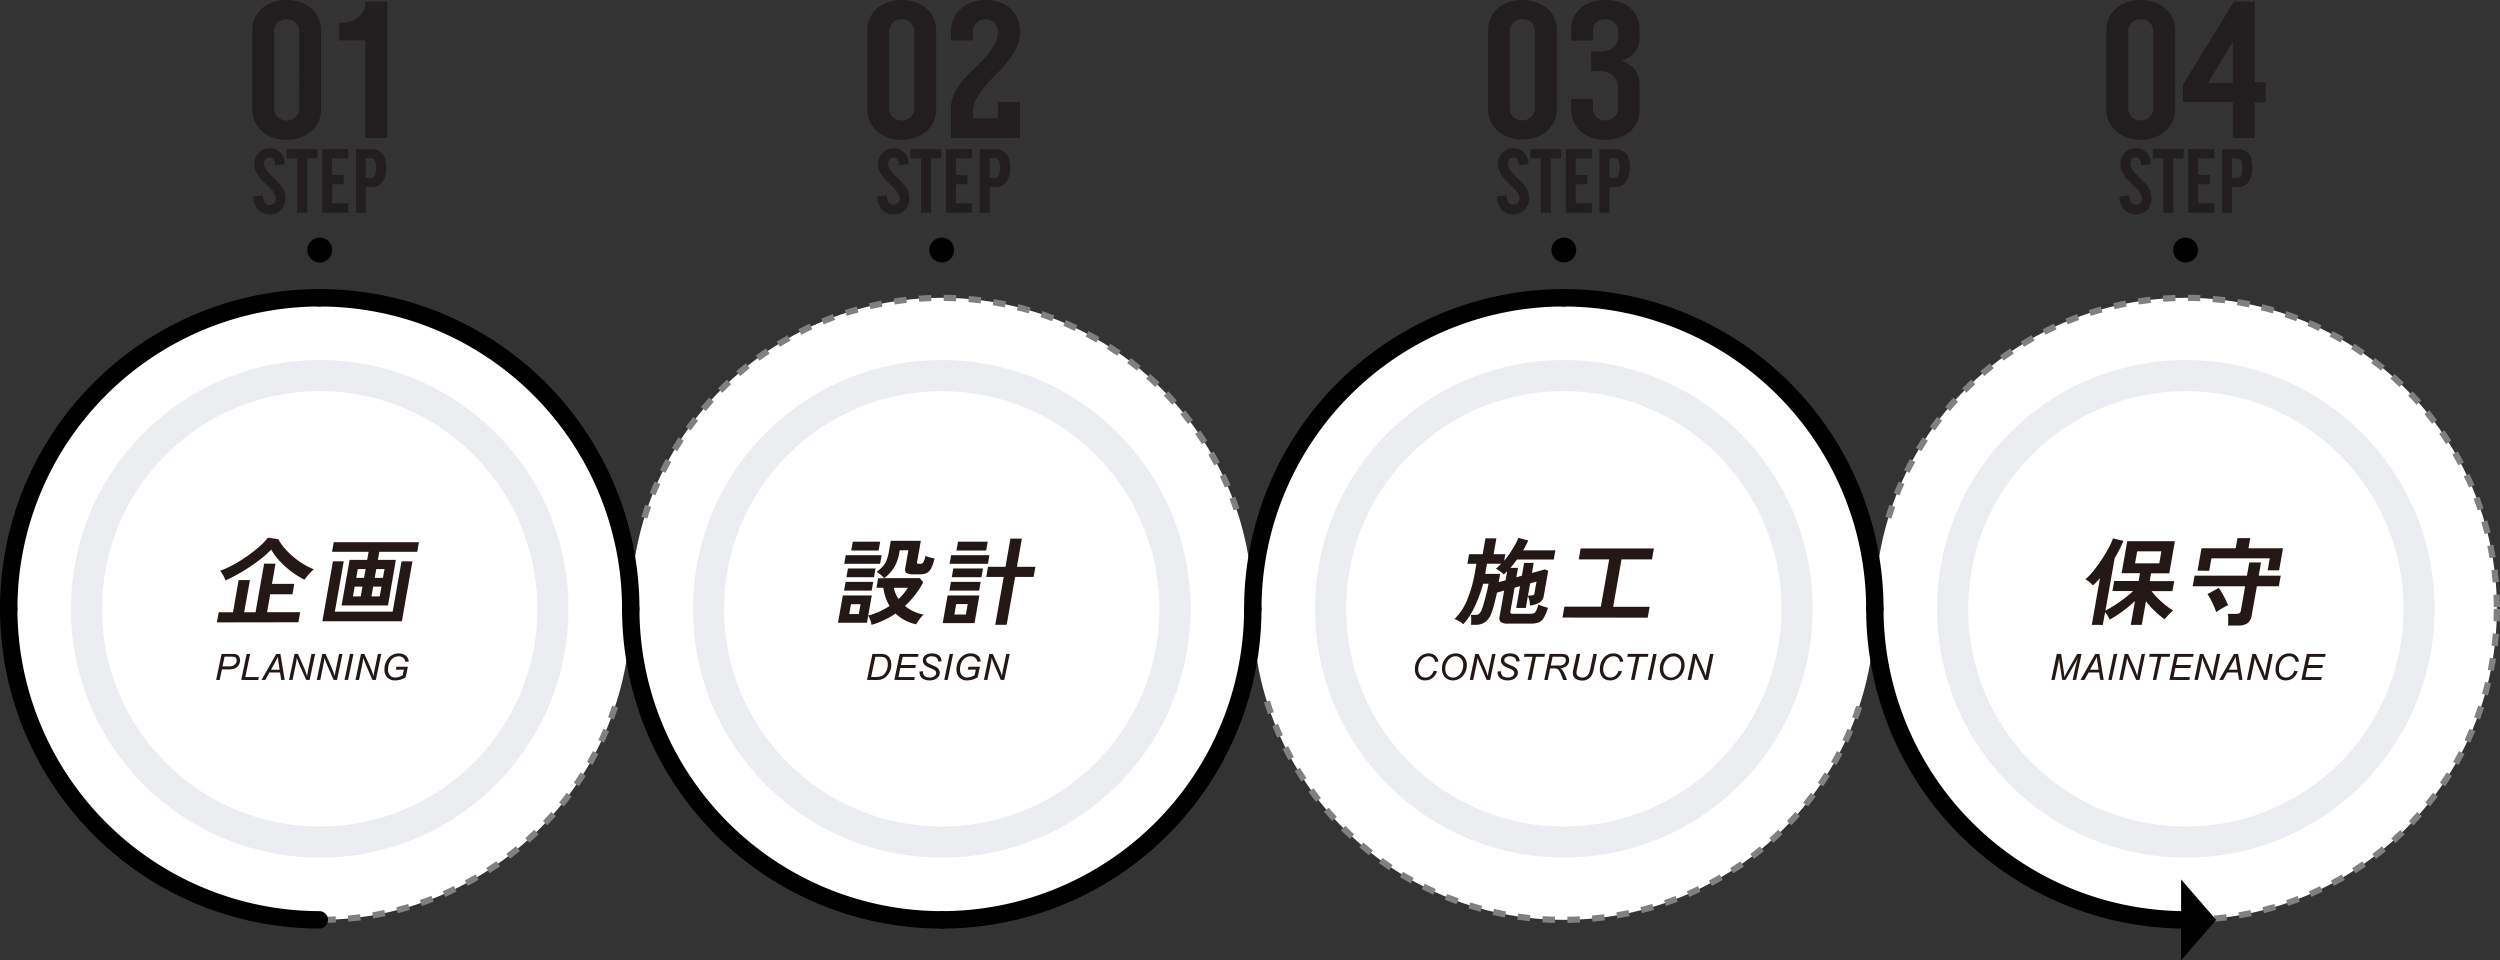 <svg xmlns="http://www.w3.org/2000/svg" viewBox="0 0 960 368.76"><rect x="0" y="0" width="960" height="368.76" fill="#333333" stroke="none"/><defs><style>.cls-1{isolation:isolate;}.cls-2{fill:#fff;}.cls-3{fill:gray;}.cls-4{opacity:0.6;mix-blend-mode:multiply;}.cls-5{fill:#4d4e4e;}.cls-6{fill:#ebedf0;}.cls-7{fill:#221e1f;}.cls-8{fill:#231815;}</style></defs><title>Asset 2</title><g class="cls-1"><g id="Layer_2" data-name="Layer 2"><g id="テキスト"><circle class="cls-2" cx="122.78" cy="233.79" r="119.43"/><circle class="cls-2" cx="361.64" cy="233.79" r="119.43"/><circle class="cls-2" cx="600.51" cy="233.79" r="119.43"/><circle class="cls-2" cx="839.37" cy="233.79" r="119.43"/><path class="cls-3" d="M124.15,354.41l0-2.39c1.57,0,3.16-.06,4.73-.14l.12,2.38C127.37,354.34,125.75,354.39,124.15,354.41Zm-4.82,0c-1.6,0-3.22-.12-4.82-.23l.16-2.38c1.57.1,3.16.18,4.72.22Zm14.45-.45-.21-2.38c1.56-.14,3.15-.31,4.7-.51l.3,2.36C137,353.6,135.38,353.78,133.78,353.92Zm-24.07-.2c-1.6-.17-3.2-.38-4.79-.61l.35-2.37c1.55.23,3.13.44,4.69.6Zm33.63-1.05-.4-2.35c1.54-.27,3.11-.57,4.64-.9l.5,2.34C146.51,352.09,144.92,352.4,143.34,352.67Zm-43.17-.37c-1.57-.29-3.16-.63-4.72-1L96,349c1.54.36,3.09.68,4.63,1Zm52.61-1.64-.6-2.32c1.53-.39,3.06-.81,4.56-1.26l.68,2.29C155.89,349.83,154.33,350.26,152.78,350.66Zm-62-.53c-1.55-.43-3.1-.89-4.63-1.38l.73-2.27c1.49.47,3,.93,4.53,1.34ZM162,347.89l-.78-2.26c1.49-.51,3-1.06,4.44-1.62l.87,2.22C165.06,346.81,163.53,347.37,162,347.89Zm-80.46-.7c-1.51-.54-3-1.13-4.51-1.74l.91-2.21c1.45.6,2.94,1.17,4.42,1.71ZM171,344.4l-1-2.19c1.43-.63,2.87-1.29,4.28-2l1,2.15C173.93,343.08,172.46,343.76,171,344.4Zm-98.37-.87c-1.46-.67-2.92-1.38-4.35-2.1l1.08-2.13c1.4.71,2.84,1.4,4.26,2.06Zm107-3.33-1.13-2.11c1.38-.74,2.76-1.51,4.12-2.31l1.21,2.06C182.47,338.65,181.06,339.44,179.65,340.2ZM64,339.16c-1.4-.78-2.8-1.61-4.17-2.44l1.25-2c1.34.82,2.72,1.63,4.09,2.39Zm124-3.85-1.29-2c1.32-.84,2.64-1.73,3.92-2.63l1.37,2C190.64,333.54,189.3,334.45,188,335.31Zm-132.18-1.2c-1.34-.89-2.67-1.82-4-2.76l1.41-1.94c1.26.93,2.57,1.84,3.88,2.71Zm140.07-4.33-1.45-1.9c1.25-.95,2.5-1.94,3.7-2.94l1.53,1.84C198.39,327.8,197.12,328.81,195.84,329.78ZM48,328.43c-1.26-1-2.51-2-3.73-3.07l1.56-1.82c1.19,1,2.42,2,3.65,3Zm155.3-4.79-1.6-1.78c1.17-1.05,2.33-2.13,3.46-3.23l1.66,1.72C205.65,321.46,204.46,322.57,203.27,323.64Zm-162.62-1.5c-1.17-1.09-2.34-2.21-3.47-3.35l1.69-1.69c1.11,1.12,2.26,2.23,3.4,3.29Zm169.54-5.22-1.73-1.65c1.08-1.13,2.15-2.31,3.19-3.49l1.79,1.58C212.38,314.56,211.29,315.76,210.19,316.92ZM33.85,315.3c-1.08-1.18-2.15-2.4-3.19-3.62l1.83-1.54c1,1.2,2.06,2.39,3.12,3.54Zm182.7-5.63-1.85-1.5c1-1.22,2-2.48,2.9-3.74l1.92,1.43C218.56,307.15,217.56,308.43,216.55,309.67ZM27.62,307.94c-1-1.26-1.95-2.56-2.89-3.86l1.94-1.39c.92,1.27,1.87,2.55,2.84,3.78Zm194.71-6-2-1.35c.88-1.29,1.76-2.62,2.6-3.95l2,1.27C224.12,299.26,223.23,300.61,222.33,301.93ZM22,300.11c-.88-1.33-1.75-2.71-2.57-4.07l2.05-1.24c.8,1.34,1.65,2.69,2.52,4Zm205.47-6.35-2.08-1.19c.79-1.36,1.55-2.76,2.28-4.15l2.12,1.1C229,290.94,228.26,292.37,227.47,293.76ZM17,291.87c-.77-1.41-1.52-2.84-2.23-4.27l2.14-1.06c.69,1.39,1.43,2.8,2.19,4.18Zm214.92-6.68-2.17-1c.67-1.42,1.33-2.87,1.94-4.32l2.2.93C233.28,282.26,232.62,283.74,231.94,285.19ZM12.73,283.26c-.66-1.46-1.3-2.95-1.89-4.43l2.21-.89c.59,1.45,1.21,2.91,1.85,4.33Zm223-7-2.23-.84c.55-1.47,1.08-3,1.58-4.47l2.27.75C236.81,273.25,236.27,274.79,235.7,276.29Zm-226.57-2c-.54-1.51-1.05-3.05-1.53-4.58L9.88,269c.47,1.5,1,3,1.5,4.49Zm-2.87-9.21c-.42-1.55-.81-3.12-1.16-4.68l2.33-.53c.35,1.53.73,3.08,1.13,4.59ZM4.14,255.7c-.29-1.57-.55-3.18-.78-4.76l2.36-.33c.23,1.55.48,3.12.76,4.66Zm238.41-7.47-2.37-.29c.18-1.55.34-3.14.46-4.7l2.38.19C242.9,245,242.74,246.64,242.55,248.23ZM2.78,246.15c-.17-1.59-.3-3.2-.4-4.8l2.39-.15c.09,1.57.22,3.15.38,4.71Zm240.53-7.54-2.39-.09c.06-1.57.1-3.16.1-4.73h2.38C243.4,235.39,243.37,237,243.31,238.61ZM2.18,236.53c0-.91,0-1.82,0-2.74,0-.7,0-1.39,0-2.09l2.39,0c0,.69,0,1.37,0,2,0,.9,0,1.79,0,2.68ZM241,233.15c0-1.58,0-3.17-.11-4.73l2.38-.11c.07,1.6.11,3.22.12,4.82ZM4.73,227l-2.39-.13c.09-1.61.22-3.22.37-4.81l2.38.23C4.94,223.86,4.82,225.45,4.73,227Zm235.86-3.32c-.13-1.56-.3-3.15-.49-4.7l2.37-.3c.2,1.59.37,3.2.5,4.8ZM5.64,217.61l-2.37-.32c.22-1.59.47-3.19.75-4.77l2.35.42C6.1,214.48,5.85,216.05,5.64,217.61Zm233.78-3.29c-.26-1.55-.55-3.12-.87-4.65l2.34-.48c.33,1.56.62,3.16.89,4.74Zm-232.13-6L5,207.79c.34-1.56.72-3.14,1.13-4.69l2.31.61C8,205.22,7.63,206.77,7.29,208.3Zm230.21-3.24c-.38-1.52-.8-3.05-1.24-4.56l2.3-.67c.45,1.54.87,3.1,1.26,4.65ZM9.69,199.16l-2.28-.7c.47-1.53,1-3.08,1.51-4.6l2.25.79C10.65,196.14,10.15,197.66,9.69,199.16ZM234.84,196c-.5-1.49-1-3-1.6-4.45l2.23-.85c.58,1.49,1.13,3,1.64,4.54Zm-222-5.78-2.22-.88c.59-1.48,1.22-3,1.87-4.45l2.18,1C14,187.29,13.41,188.76,12.83,190.21Zm218.64-3c-.62-1.44-1.27-2.88-1.95-4.29l2.16-1c.68,1.43,1.35,2.91,2,4.38Zm-214.8-5.62-2.14-1.05c.71-1.44,1.46-2.88,2.23-4.29l2.09,1.14C18.1,178.73,17.37,180.15,16.67,181.55Zm210.73-2.89c-.73-1.38-1.5-2.77-2.28-4.13l2.06-1.2q1.22,2.08,2.34,4.22ZM21.2,173.24,19.15,172c.82-1.37,1.68-2.75,2.56-4.09l2,1.3C22.85,170.54,22,171.89,21.2,173.24Zm201.47-2.74c-.85-1.33-1.72-2.65-2.61-3.94l2-1.36c.91,1.31,1.8,2.67,2.66,4Zm-196.3-5.19-1.94-1.38c.93-1.31,1.9-2.61,2.88-3.88l1.88,1.47C28.24,162.75,27.29,164,26.37,165.31Zm190.92-2.58c-.94-1.25-1.92-2.5-2.92-3.71l1.85-1.52c1,1.24,2,2.52,3,3.8Zm-185.13-4.9-1.83-1.53c1-1.23,2.1-2.45,3.18-3.64l1.76,1.61C34.22,155.43,33.17,156.63,32.16,157.83Zm179.15-2.41c-1.05-1.18-2.12-2.35-3.2-3.48l1.72-1.65c1.1,1.15,2.2,2.34,3.27,3.54ZM38.52,150.83l-1.7-1.67c1.13-1.14,2.29-2.28,3.45-3.37l1.64,1.74C40.77,148.6,39.63,149.71,38.52,150.83Zm166.24-2.23c-1.13-1.09-2.29-2.17-3.47-3.22l1.59-1.78c1.2,1.06,2.39,2.16,3.54,3.27ZM45.42,144.37l-1.56-1.81c1.21-1.05,2.45-2.08,3.7-3.08l1.49,1.87C47.83,142.32,46.61,143.34,45.42,144.37Zm152.28-2.06c-1.22-1-2.47-2-3.72-2.92l1.44-1.91c1.28,1,2.55,2,3.79,3ZM52.8,138.47l-1.41-1.92c1.29-1,2.61-1.88,3.94-2.78l1.33,2C55.37,136.63,54.07,137.54,52.8,138.47Zm137.35-1.86c-1.3-.9-2.63-1.78-3.94-2.62l1.28-2c1.34.86,2.7,1.76,4,2.68ZM60.63,133.18l-1.26-2c1.36-.84,2.76-1.67,4.15-2.45l1.17,2.08C63.33,131.55,62,132.36,60.63,133.18Zm121.53-1.65c-1.36-.8-2.75-1.57-4.14-2.3l1.12-2.11c1.41.74,2.83,1.53,4.22,2.34Zm-113.32-3-1.09-2.12c1.42-.73,2.88-1.44,4.33-2.12l1,2.17C71.66,127.13,70.24,127.83,68.84,128.54Zm105-1.44c-1.42-.68-2.87-1.34-4.31-2l.94-2.19c1.48.63,3,1.31,4.41,2ZM77.4,124.57l-.92-2.2c1.48-.62,3-1.21,4.48-1.76l.83,2.24C80.32,123.39,78.85,124,77.4,124.57Zm87.69-1.22c-1.47-.56-3-1.1-4.46-1.61l.77-2.26c1.52.51,3,1.06,4.55,1.64Zm-78.83-2L85.52,119c1.52-.5,3.08-1,4.62-1.4l.64,2.3C89.27,120.36,87.75,120.82,86.26,121.3Zm69.86-1c-1.5-.44-3-.86-4.56-1.24l.58-2.32c1.55.39,3.12.82,4.66,1.27Zm-60.76-1.57-.55-2.33c1.56-.37,3.14-.71,4.71-1l.46,2.35C98.44,118.05,96.89,118.39,95.36,118.75ZM147,118c-1.53-.32-3.09-.61-4.65-.87l.4-2.36c1.58.26,3.17.56,4.74.89Zm-42.32-1.09-.36-2.36c1.58-.25,3.19-.46,4.78-.64l.27,2.37C107.76,116.49,106.18,116.7,104.63,116.94Zm33-.46c-1.56-.2-3.14-.36-4.71-.5l.21-2.38c1.59.14,3.21.31,4.79.51Zm-23.6-.61-.18-2.38c1.6-.12,3.22-.2,4.82-.26l.08,2.39C117.18,115.67,115.59,115.76,114,115.87Zm14.18-.19c-1.57-.08-3.16-.12-4.73-.12v-2.39c1.6,0,3.22,0,4.82.12Z"/><path class="cls-3" d="M363,354.41l0-2.39c1.57,0,3.16-.06,4.73-.14l.12,2.38C366.24,354.34,364.61,354.39,363,354.41Zm-4.82,0c-1.6,0-3.22-.12-4.82-.23l.17-2.38c1.56.1,3.15.18,4.72.22Zm14.46-.45-.22-2.38c1.57-.14,3.15-.31,4.7-.51l.31,2.36C375.86,353.6,374.25,353.78,372.65,353.92Zm-24.08-.2c-1.59-.17-3.2-.38-4.78-.61l.35-2.37c1.55.23,3.13.44,4.69.6Zm33.64-1.05-.41-2.35c1.55-.27,3.11-.57,4.65-.9l.5,2.34C385.38,352.09,383.79,352.4,382.21,352.67ZM339,352.3c-1.57-.29-3.16-.63-4.72-1l.54-2.33c1.53.36,3.09.68,4.63,1Zm52.61-1.64-.59-2.32c1.52-.39,3.05-.81,4.55-1.26l.69,2.29C394.76,349.83,393.19,350.26,391.64,350.66Zm-62-.53c-1.54-.43-3.1-.89-4.62-1.38l.72-2.27c1.5.47,3,.93,4.54,1.34Zm71.25-2.24-.77-2.26c1.48-.51,3-1.06,4.43-1.62l.87,2.22C403.92,346.81,402.4,347.37,400.88,347.89Zm-80.45-.7c-1.51-.54-3-1.13-4.51-1.74l.91-2.21c1.45.6,2.94,1.17,4.42,1.71Zm89.43-2.79-1-2.19c1.44-.63,2.88-1.29,4.29-2l1,2.15C412.79,343.08,411.32,343.76,409.86,344.4Zm-98.38-.87c-1.45-.67-2.92-1.38-4.35-2.1l1.08-2.13c1.41.71,2.84,1.4,4.27,2.06Zm107-3.33-1.13-2.11c1.38-.74,2.76-1.51,4.11-2.31l1.22,2.06C421.33,338.65,419.92,339.44,418.52,340.2Zm-115.65-1c-1.4-.78-2.8-1.61-4.17-2.44l1.25-2c1.34.82,2.71,1.63,4.08,2.39Zm124-3.85-1.29-2c1.31-.84,2.63-1.73,3.92-2.63l1.37,2C429.51,333.54,428.16,334.45,426.82,335.31Zm-132.19-1.2c-1.33-.89-2.66-1.82-3.95-2.76l1.4-1.94c1.27.93,2.57,1.84,3.88,2.71Zm140.08-4.33-1.45-1.9c1.25-.95,2.49-1.94,3.7-2.94l1.52,1.84C437.25,327.8,436,328.81,434.71,329.78Zm-147.88-1.35c-1.25-1-2.5-2-3.72-3.07l1.55-1.82c1.2,1,2.43,2,3.65,3Zm155.3-4.79-1.59-1.78c1.17-1.05,2.33-2.13,3.46-3.23l1.66,1.72C444.51,321.46,443.32,322.57,442.13,323.64Zm-162.62-1.5c-1.17-1.09-2.33-2.21-3.46-3.35l1.69-1.69c1.11,1.12,2.25,2.23,3.4,3.29Zm169.54-5.22-1.73-1.65c1.08-1.13,2.16-2.31,3.19-3.49l1.8,1.58C451.25,314.56,450.16,315.76,449.05,316.92ZM272.72,315.3c-1.08-1.18-2.16-2.4-3.19-3.62l1.82-1.54c1,1.2,2.07,2.39,3.13,3.54Zm182.7-5.63-1.86-1.5c1-1.22,2-2.48,2.91-3.74l1.91,1.43C457.42,307.15,456.43,308.43,455.42,309.67Zm-188.93-1.73c-1-1.26-2-2.56-2.89-3.86l1.94-1.39c.92,1.27,1.87,2.55,2.83,3.78Zm194.7-6-2-1.35c.89-1.29,1.76-2.62,2.6-3.95l2,1.27C463,299.26,462.1,300.61,461.19,301.93Zm-200.32-1.82c-.88-1.33-1.75-2.71-2.57-4.07l2-1.24c.81,1.34,1.66,2.69,2.52,4Zm205.46-6.35-2.07-1.19c.78-1.36,1.55-2.76,2.27-4.15l2.12,1.1C467.91,290.94,467.13,292.37,466.33,293.76Zm-210.44-1.89c-.77-1.41-1.52-2.84-2.24-4.27l2.14-1.06c.7,1.39,1.44,2.8,2.19,4.18Zm214.91-6.68-2.16-1c.67-1.42,1.32-2.87,1.93-4.32l2.2.93C472.15,282.26,471.48,283.74,470.8,285.19Zm-219.21-1.93c-.66-1.46-1.29-2.95-1.89-4.43l2.22-.89c.58,1.45,1.21,2.91,1.85,4.33Zm223-7-2.24-.84c.56-1.47,1.09-3,1.58-4.47l2.27.75C475.68,273.25,475.14,274.79,474.57,276.29Zm-226.58-2c-.53-1.51-1.05-3.05-1.53-4.58l2.28-.71c.47,1.5,1,3,1.5,4.49Zm229.62-7.2-2.3-.66c.43-1.5.84-3,1.21-4.57l2.32.57C478.46,264,478.05,265.58,477.61,267.12Zm-232.49-2c-.41-1.55-.8-3.12-1.15-4.68l2.33-.53c.34,1.53.72,3.08,1.13,4.59Zm234.77-7.36-2.34-.47c.31-1.54.59-3.1.84-4.65l2.36.37C480.49,254.58,480.21,256.18,479.89,257.75ZM243,255.7c-.29-1.57-.55-3.18-.77-4.76l2.36-.33c.22,1.55.48,3.12.76,4.66Zm238.41-7.47-2.37-.29c.19-1.55.35-3.14.47-4.7l2.38.19C481.76,245,481.6,246.64,481.41,248.23Zm-239.77-2.08c-.16-1.59-.29-3.2-.39-4.8l2.38-.15c.1,1.57.23,3.15.39,4.71Zm240.53-7.54-2.38-.09c.06-1.57.09-3.16.09-4.73h2.39C482.27,235.39,482.24,237,482.17,238.61Zm-241.12-2.08c0-.91,0-1.82,0-2.74,0-.7,0-1.39,0-2.09l2.39,0c0,.69,0,1.37,0,2,0,.9,0,1.79,0,2.68Zm238.83-3.38c0-1.58-.05-3.17-.12-4.73l2.39-.11c.07,1.6.11,3.22.12,4.82ZM243.59,227l-2.38-.13c.09-1.61.21-3.22.37-4.81l2.37.23C243.8,223.86,243.68,225.45,243.59,227Zm235.87-3.32c-.14-1.56-.3-3.15-.5-4.7l2.37-.3c.2,1.59.37,3.2.51,4.8Zm-230.9-24.54-2.29-.7c.47-1.53,1-3.08,1.51-4.6l2.25.79C249.51,196.14,249,197.66,248.56,199.16ZM473.71,196c-.5-1.49-1-3-1.6-4.45l2.23-.85c.57,1.49,1.12,3,1.63,4.54Zm-222-5.78-2.22-.88c.59-1.48,1.22-3,1.88-4.45l2.18,1C252.89,187.29,252.27,188.76,251.69,190.21Zm218.65-3c-.62-1.44-1.28-2.88-1.95-4.29l2.15-1c.69,1.43,1.36,2.91,2,4.38Zm-214.8-5.62-2.14-1.05c.7-1.44,1.45-2.88,2.22-4.29l2.1,1.14C257,178.73,256.23,180.15,255.54,181.55Zm210.73-2.89c-.73-1.38-1.5-2.77-2.29-4.13l2.07-1.2c.8,1.39,1.59,2.8,2.33,4.22Zm-206.21-5.42L258,172c.83-1.37,1.69-2.75,2.56-4.09l2,1.3C261.72,170.54,260.87,171.89,260.06,173.24Zm201.47-2.74c-.84-1.33-1.72-2.65-2.61-3.94l2-1.36c.91,1.31,1.81,2.67,2.67,4Zm-196.29-5.19-1.95-1.38c.93-1.31,1.9-2.61,2.88-3.88l1.89,1.47C267.1,162.75,266.15,164,265.24,165.31Zm190.91-2.58c-.94-1.25-1.92-2.5-2.91-3.71l1.85-1.52c1,1.24,2,2.52,3,3.8ZM271,157.83l-1.83-1.53c1-1.23,2.1-2.45,3.17-3.64l1.77,1.61C273.08,155.43,272,156.63,271,157.83Zm179.15-2.41c-1.05-1.18-2.13-2.35-3.21-3.48l1.72-1.65c1.11,1.15,2.21,2.34,3.27,3.54Zm-172.79-4.59-1.7-1.67c1.12-1.14,2.28-2.28,3.45-3.37l1.63,1.74C279.63,148.6,278.49,149.71,277.39,150.83Zm166.24-2.23c-1.13-1.09-2.3-2.17-3.47-3.22l1.59-1.78c1.19,1.06,2.38,2.16,3.54,3.27Zm-159.34-4.23-1.57-1.81c1.21-1.05,2.46-2.08,3.71-3.08l1.49,1.87C286.69,142.32,285.47,143.34,284.29,144.37Zm152.27-2.06c-1.21-1-2.46-2-3.72-2.92l1.44-1.91c1.28,1,2.56,2,3.8,3Zm-144.89-3.84-1.42-1.92c1.29-1,2.62-1.88,3.94-2.78l1.34,2C294.23,136.63,292.93,137.54,291.67,138.47ZM429,136.61c-1.29-.9-2.62-1.78-3.94-2.62l1.28-2c1.35.86,2.7,1.76,4,2.68Zm-129.52-3.43-1.25-2c1.36-.84,2.75-1.67,4.14-2.45l1.18,2.08C302.2,131.55,300.83,132.36,299.49,133.18ZM421,131.53c-1.36-.8-2.76-1.57-4.14-2.3l1.12-2.11c1.41.74,2.83,1.53,4.22,2.34Zm-113.32-3-1.09-2.12c1.42-.73,2.87-1.44,4.32-2.12l1,2.17C310.53,127.13,309.1,127.83,307.71,128.54Zm105-1.44c-1.42-.68-2.87-1.34-4.31-2l.94-2.19c1.47.63,2.95,1.31,4.4,2Zm-96.39-2.53-.92-2.2c1.47-.62,3-1.21,4.48-1.76l.82,2.24C319.19,123.39,317.71,124,316.27,124.57ZM404,123.35c-1.47-.56-3-1.1-4.46-1.61l.76-2.26c1.52.51,3.05,1.06,4.55,1.64Zm-78.84-2-.74-2.27c1.53-.5,3.08-1,4.62-1.4l.65,2.3C328.14,120.36,326.62,120.82,325.12,121.3Zm69.87-1c-1.51-.44-3-.86-4.56-1.24l.58-2.32c1.55.39,3.12.82,4.65,1.27Zm-60.77-1.57-.55-2.33c1.56-.37,3.15-.71,4.72-1l.45,2.35C337.31,118.05,335.75,118.39,334.22,118.75Zm51.6-.72c-1.53-.32-3.1-.61-4.65-.87l.39-2.36c1.58.26,3.18.56,4.74.89Zm-42.32-1.09-.36-2.36c1.58-.25,3.18-.46,4.78-.64l.27,2.37C346.62,116.49,345.05,116.7,343.5,116.94Zm33-.46c-1.55-.2-3.14-.36-4.7-.5l.2-2.38c1.6.14,3.21.31,4.8.51Zm-23.6-.61-.17-2.38c1.6-.12,3.22-.2,4.82-.26l.08,2.39C356.05,115.67,354.46,115.76,352.89,115.87Zm14.18-.19c-1.57-.08-3.16-.12-4.72-.12v-2.39c1.6,0,3.22,0,4.82.12Z"/><path class="cls-3" d="M601.88,354.41l0-2.39c1.57,0,3.16-.06,4.73-.14l.12,2.38C605.1,354.34,603.48,354.39,601.88,354.41Zm-4.82,0c-1.6,0-3.22-.12-4.82-.23l.16-2.38c1.57.1,3.16.18,4.72.22Zm14.45-.45-.21-2.38c1.57-.14,3.15-.31,4.7-.51l.31,2.36C614.73,353.6,613.11,353.78,611.51,353.92Zm-24.07-.2c-1.59-.17-3.2-.38-4.79-.61l.35-2.37c1.56.23,3.13.44,4.69.6Zm33.63-1.05-.4-2.35c1.54-.27,3.11-.57,4.64-.9l.5,2.34C624.24,352.09,622.65,352.4,621.07,352.67Zm-43.17-.37c-1.57-.29-3.16-.63-4.72-1l.53-2.33c1.54.36,3.1.68,4.63,1Zm52.61-1.64-.6-2.32c1.53-.39,3.06-.81,4.56-1.26l.69,2.29C633.62,349.83,632.06,350.26,630.51,350.66Zm-62-.53c-1.55-.43-3.1-.89-4.63-1.38l.73-2.27c1.49.47,3,.93,4.53,1.34Zm71.25-2.24-.78-2.26c1.48-.51,3-1.05,4.44-1.62l.87,2.22C642.78,346.81,641.26,347.37,639.75,347.89Zm-80.46-.7c-1.5-.54-3-1.13-4.51-1.74l.91-2.21c1.46.6,2.94,1.17,4.42,1.71Zm89.43-2.79-1-2.19c1.43-.63,2.87-1.29,4.28-2l1,2.15C651.65,343.08,650.18,343.76,648.72,344.4Zm-98.37-.87c-1.46-.67-2.92-1.38-4.35-2.1l1.08-2.13c1.4.71,2.83,1.4,4.26,2.06Zm107-3.34-1.12-2.1c1.38-.74,2.76-1.52,4.11-2.31l1.21,2.06C660.2,338.65,658.79,339.44,657.38,340.19Zm-115.65-1c-1.4-.79-2.8-1.61-4.16-2.44l1.24-2c1.34.82,2.72,1.62,4.09,2.39Zm123.95-3.85-1.29-2c1.32-.85,2.64-1.73,3.92-2.63l1.37,2C668.38,333.54,667,334.44,665.68,335.31Zm-132.18-1.2c-1.33-.89-2.67-1.82-4-2.76l1.41-1.94c1.27.93,2.57,1.84,3.88,2.71Zm140.07-4.33-1.45-1.9c1.26-.95,2.5-1.94,3.7-2.94l1.53,1.84C676.12,327.8,674.85,328.81,673.57,329.78ZM525.7,328.43c-1.26-1-2.51-2-3.73-3.07l1.56-1.82c1.19,1,2.42,2,3.65,3ZM681,323.64l-1.59-1.78c1.16-1.05,2.33-2.13,3.45-3.23l1.67,1.72C683.38,321.46,682.19,322.57,681,323.64Zm-162.62-1.5c-1.18-1.09-2.34-2.22-3.47-3.35l1.7-1.69c1.1,1.12,2.24,2.22,3.39,3.29Zm169.54-5.22-1.73-1.65c1.08-1.13,2.15-2.31,3.19-3.49l1.79,1.58C690.12,314.56,689,315.76,687.92,316.92ZM511.58,315.3c-1.08-1.19-2.16-2.4-3.19-3.62l1.83-1.54c1,1.19,2.06,2.38,3.12,3.54Zm182.71-5.63-1.86-1.5c1-1.23,2-2.48,2.9-3.74l1.92,1.43C696.29,307.14,695.3,308.42,694.29,309.67Zm-188.94-1.73c-1-1.26-2-2.56-2.89-3.86l1.94-1.39c.92,1.27,1.87,2.55,2.84,3.78Zm194.71-6-2-1.35c.89-1.29,1.76-2.62,2.6-3.95l2,1.27C701.86,299.25,701,300.61,700.06,301.93Zm-200.33-1.82c-.88-1.33-1.74-2.7-2.57-4.07l2-1.24c.81,1.35,1.65,2.69,2.52,4Zm205.47-6.35-2.07-1.19c.78-1.36,1.54-2.76,2.27-4.15l2.12,1.1C706.78,290.94,706,292.37,705.2,293.76Zm-210.44-1.89c-.78-1.4-1.53-2.84-2.24-4.27l2.14-1.06c.7,1.4,1.43,2.8,2.19,4.18Zm214.91-6.68-2.16-1c.67-1.42,1.32-2.88,1.93-4.32l2.2.93C711,282.25,710.35,283.74,709.67,285.19Zm-219.21-1.93c-.66-1.46-1.29-2.95-1.89-4.43l2.21-.89c.59,1.45,1.21,2.91,1.85,4.33Zm223-7-2.23-.84c.55-1.47,1.08-3,1.58-4.47l2.27.75C714.54,273.26,714,274.79,713.43,276.29Zm-226.57-2c-.54-1.51-1.05-3.05-1.53-4.58l2.28-.71c.47,1.5,1,3,1.5,4.49Zm233.42-26.09-2.37-.29c.18-1.55.34-3.13.46-4.7l2.39.19C720.63,245,720.47,246.64,720.28,248.23Zm-239.77-2.08c-.17-1.59-.3-3.2-.4-4.8l2.39-.15c.09,1.57.22,3.15.38,4.71ZM721,238.61l-2.39-.09c.06-1.56.1-3.15.1-4.73h2.38C721.13,235.4,721.1,237,721,238.61Zm-241.13-2.08c0-.91,0-1.82,0-2.74,0-.7,0-1.39,0-2.09l2.39,0c0,.69,0,1.37,0,2,0,.9,0,1.79,0,2.68Zm238.84-3.38c0-1.58,0-3.17-.12-4.73l2.38-.11c.07,1.6.11,3.22.12,4.82ZM482.46,227l-2.38-.13c.09-1.61.21-3.22.36-4.81l2.38.23C482.67,223.86,482.55,225.45,482.46,227Zm235.86-3.32c-.13-1.57-.3-3.15-.49-4.7l2.37-.3c.2,1.58.37,3.2.5,4.8Zm-235-6.09-2.37-.32c.22-1.59.47-3.19.75-4.77l2.35.42C483.83,214.48,483.58,216.05,483.37,217.61Zm233.78-3.29c-.26-1.55-.55-3.11-.87-4.65l2.34-.48c.33,1.56.63,3.16.89,4.74ZM485,208.3l-2.33-.51c.34-1.56.72-3.14,1.13-4.69l2.31.61C485.73,205.22,485.36,206.77,485,208.3Zm230.21-3.24c-.38-1.53-.8-3.06-1.24-4.56l2.3-.67c.45,1.53.87,3.09,1.26,4.65Zm-227.81-5.9-2.28-.7c.47-1.53,1-3.08,1.51-4.6l2.25.79C488.38,196.14,487.88,197.66,487.42,199.16ZM712.57,196c-.5-1.48-1-3-1.6-4.45l2.23-.85c.58,1.49,1.13,3,1.64,4.54Zm-222-5.78-2.22-.88c.59-1.49,1.22-3,1.87-4.45l2.18,1C491.76,187.28,491.14,188.75,490.56,190.21Zm218.64-3c-.62-1.44-1.27-2.88-2-4.29l2.16-1c.69,1.44,1.35,2.91,2,4.38Zm-214.8-5.62-2.14-1.05c.71-1.44,1.46-2.88,2.22-4.29l2.1,1.14C495.83,178.74,495.1,180.15,494.4,181.55Zm210.73-2.89c-.73-1.38-1.5-2.77-2.28-4.13l2.06-1.2q1.22,2.08,2.34,4.22Zm-206.2-5.42L496.88,172c.82-1.37,1.68-2.75,2.56-4.09l2,1.3C500.58,170.54,499.74,171.89,498.93,173.24ZM700.4,170.5c-.85-1.33-1.73-2.66-2.61-3.94l2-1.36c.91,1.31,1.8,2.66,2.66,4Zm-196.29-5.19-1.95-1.38c.93-1.31,1.9-2.62,2.88-3.88l1.88,1.47C506,162.75,505,164,504.11,165.31ZM695,162.73c-.94-1.24-1.92-2.5-2.92-3.71L694,157.5c1,1.25,2,2.52,3,3.8Zm-185.13-4.9-1.83-1.53c1-1.23,2.1-2.46,3.18-3.64l1.76,1.61C512,155.43,510.9,156.63,509.89,157.83ZM689,155.42c-1-1.18-2.12-2.35-3.2-3.48l1.72-1.65c1.1,1.15,2.2,2.34,3.27,3.54Zm-172.78-4.59-1.71-1.67c1.13-1.15,2.29-2.28,3.45-3.37l1.64,1.74C518.5,148.6,517.36,149.71,516.26,150.83ZM682.5,148.6c-1.14-1.09-2.3-2.17-3.48-3.22l1.59-1.78c1.2,1.06,2.39,2.16,3.54,3.27Zm-159.35-4.23-1.56-1.81c1.2-1,2.45-2.08,3.7-3.08l1.49,1.87C525.56,142.33,524.33,143.34,523.15,144.37Zm152.28-2.06c-1.22-1-2.47-2-3.72-2.92l1.44-1.91c1.28,1,2.55,2,3.79,3Zm-144.9-3.84-1.41-1.92c1.29-1,2.61-1.89,3.94-2.78l1.33,2C533.1,136.63,531.8,137.54,530.53,138.47Zm137.35-1.86c-1.3-.9-2.63-1.78-3.94-2.62l1.28-2c1.34.86,2.7,1.76,4,2.68Zm-129.52-3.43-1.26-2c1.36-.84,2.76-1.66,4.15-2.45l1.17,2.08C541.06,131.55,539.69,132.36,538.36,133.18Zm121.53-1.65c-1.36-.8-2.75-1.57-4.14-2.3l1.12-2.11c1.42.74,2.84,1.53,4.22,2.34Zm-113.31-3-1.1-2.12c1.43-.73,2.88-1.44,4.33-2.12l1,2.17C549.39,127.13,548,127.83,546.58,128.54Zm104.94-1.44c-1.42-.69-2.87-1.34-4.31-2l.95-2.19c1.47.63,3,1.31,4.4,2Zm-96.39-2.53-.92-2.2c1.48-.62,3-1.21,4.48-1.76l.83,2.24C558.06,123.39,556.58,124,555.13,124.57Zm87.69-1.22c-1.47-.56-3-1.11-4.46-1.61l.77-2.26c1.51.51,3,1.06,4.55,1.64Zm-78.83-2-.74-2.27c1.52-.5,3.08-1,4.62-1.4l.64,2.3C567,120.36,565.48,120.82,564,121.3Zm69.86-1c-1.5-.44-3-.86-4.56-1.24l.58-2.32c1.55.39,3.12.82,4.66,1.27Zm-60.76-1.57-.55-2.33c1.56-.37,3.15-.71,4.71-1l.46,2.35C576.17,118.05,574.62,118.38,573.09,118.75Zm51.59-.72c-1.53-.32-3.09-.61-4.64-.87l.39-2.36c1.58.26,3.17.56,4.74.89Zm-42.31-1.09-.37-2.36c1.58-.25,3.19-.46,4.78-.64l.27,2.37C585.49,116.49,583.91,116.7,582.37,116.94Zm33-.46c-1.56-.2-3.14-.36-4.7-.5l.2-2.38c1.59.14,3.21.31,4.79.51Zm-23.6-.61-.18-2.38c1.6-.12,3.22-.2,4.82-.26l.08,2.39C594.91,115.67,593.33,115.76,591.76,115.87Zm14.18-.19c-1.57-.08-3.16-.12-4.73-.12v-2.39c1.6,0,3.23,0,4.82.12Z"/><path class="cls-3" d="M840.75,354.41l0-2.39c1.57,0,3.16-.06,4.73-.14l.12,2.38C844,354.34,842.34,354.39,840.75,354.41Zm-4.83,0c-1.6,0-3.22-.12-4.81-.23l.16-2.38c1.56.1,3.15.18,4.72.22Zm14.46-.45-.22-2.38c1.57-.14,3.15-.31,4.7-.51l.31,2.36C853.59,353.6,852,353.78,850.38,353.92Zm-24.08-.2c-1.59-.17-3.2-.38-4.78-.61l.35-2.37c1.55.23,3.13.44,4.69.6Zm33.64-1.05-.4-2.35c1.54-.27,3.1-.57,4.64-.9l.5,2.34C863.11,352.09,861.52,352.4,859.94,352.67Zm-43.18-.37c-1.57-.29-3.15-.63-4.72-1l.54-2.33c1.53.36,3.09.68,4.63,1Zm52.61-1.64-.59-2.32c1.52-.39,3.05-.81,4.56-1.26l.68,2.29C872.49,349.83,870.92,350.26,869.37,350.66Zm-62-.53c-1.54-.43-3.1-.89-4.62-1.38l.72-2.27c1.5.47,3,.93,4.54,1.34Zm71.25-2.24-.77-2.26c1.48-.51,3-1.05,4.44-1.62l.86,2.22C881.65,346.81,880.13,347.37,878.61,347.89Zm-80.45-.7c-1.51-.54-3-1.13-4.51-1.74l.91-2.21c1.45.6,2.94,1.17,4.42,1.71Zm89.43-2.79-1-2.19c1.43-.63,2.88-1.29,4.29-2l1,2.15C890.52,343.08,889.05,343.76,887.59,344.4Zm-98.38-.87c-1.45-.67-2.92-1.38-4.35-2.1l1.08-2.13c1.4.71,2.84,1.4,4.27,2.06Zm107-3.34-1.13-2.1c1.38-.74,2.77-1.52,4.12-2.31l1.21,2.06C899.07,338.65,897.66,339.44,896.25,340.19Zm-115.65-1c-1.4-.79-2.8-1.61-4.17-2.44l1.25-2c1.34.82,2.71,1.62,4.08,2.39Zm123.95-3.85-1.29-2c1.32-.85,2.64-1.73,3.92-2.63l1.37,2C907.24,333.54,905.9,334.44,904.55,335.31Zm-132.19-1.2c-1.33-.89-2.66-1.82-4-2.76l1.4-1.94c1.27.93,2.58,1.84,3.88,2.71Zm140.08-4.33-1.45-1.9c1.25-.95,2.5-1.94,3.7-2.94l1.52,1.84C915,327.8,913.72,328.81,912.44,329.78Zm-147.88-1.35c-1.25-1-2.51-2-3.72-3.07l1.56-1.82c1.19,1,2.41,2,3.65,3Zm155.31-4.79-1.6-1.78c1.17-1.05,2.33-2.13,3.46-3.23l1.66,1.72C922.24,321.46,921.06,322.57,919.87,323.64Zm-162.63-1.5c-1.17-1.09-2.34-2.22-3.46-3.35l1.69-1.69c1.11,1.12,2.25,2.22,3.4,3.29Zm169.55-5.22-1.74-1.65c1.08-1.13,2.16-2.31,3.19-3.49l1.8,1.58C929,314.56,927.89,315.76,926.79,316.92ZM750.45,315.3c-1.09-1.19-2.16-2.4-3.19-3.62l1.82-1.54c1,1.19,2.06,2.38,3.13,3.54Zm182.7-5.63-1.85-1.5q1.49-1.85,2.9-3.74l1.91,1.43C935.16,307.14,934.16,308.42,933.15,309.67Zm-188.93-1.73c-1-1.26-2-2.56-2.89-3.86l1.94-1.39c.92,1.27,1.87,2.55,2.83,3.78Zm194.7-6-2-1.35c.89-1.29,1.77-2.62,2.6-3.95l2,1.27C940.72,299.25,939.83,300.61,938.92,301.93ZM738.6,300.11c-.88-1.33-1.75-2.7-2.57-4.07l2-1.24c.81,1.35,1.66,2.69,2.52,4Zm205.46-6.35L942,292.57c.78-1.36,1.55-2.76,2.27-4.15l2.12,1.1C945.64,290.94,944.86,292.37,944.06,293.76Zm-210.44-1.89c-.77-1.4-1.52-2.84-2.24-4.27l2.14-1.06c.7,1.4,1.44,2.8,2.19,4.18Zm214.91-6.68-2.16-1c.67-1.42,1.32-2.88,1.94-4.32l2.2.93C949.88,282.25,949.22,283.74,948.53,285.19Zm-219.21-1.93c-.66-1.46-1.29-2.95-1.89-4.43l2.22-.89c.58,1.45,1.21,2.91,1.85,4.33Zm223-7-2.24-.84c.56-1.47,1.09-3,1.59-4.47l2.26.75C953.41,273.26,952.86,274.79,952.3,276.29Zm-226.58-2c-.53-1.51-1.05-3.05-1.53-4.58l2.29-.71c.46,1.5,1,3,1.49,4.49Zm229.62-7.2-2.3-.66c.43-1.5.84-3,1.21-4.57l2.32.57C956.19,264,955.78,265.59,955.34,267.12Zm-232.49-2c-.41-1.55-.8-3.12-1.15-4.68l2.33-.53c.34,1.53.72,3.08,1.13,4.59Zm234.77-7.36-2.34-.47c.31-1.54.59-3.1.84-4.65l2.36.37C958.22,254.59,957.94,256.19,957.62,257.75ZM720.73,255.7c-.29-1.57-.55-3.17-.77-4.76l2.36-.34c.22,1.56.48,3.13.76,4.67Zm238.41-7.47-2.37-.29c.19-1.55.35-3.13.47-4.7l2.38.19C959.49,245,959.33,246.64,959.14,248.23Zm-239.77-2.08c-.16-1.58-.29-3.19-.39-4.8l2.38-.15c.1,1.58.23,3.16.39,4.71Zm240.54-7.54-2.39-.09c.06-1.56.09-3.15.09-4.73H960C960,235.4,960,237,959.91,238.61Zm-241.13-2.08c0-.91,0-1.82,0-2.74,0-.7,0-1.39,0-2.09l2.39,0c0,.69,0,1.37,0,2,0,.9,0,1.79,0,2.68Zm238.83-3.38c0-1.58-.05-3.17-.12-4.73l2.39-.11c.07,1.6.11,3.22.12,4.82ZM721.32,227l-2.38-.13c.09-1.6.21-3.22.37-4.81l2.37.23C721.53,223.87,721.41,225.45,721.32,227Zm235.87-3.32c-.14-1.57-.3-3.15-.49-4.7l2.37-.3c.19,1.58.36,3.2.5,4.8ZM956,214.32c-.26-1.55-.55-3.11-.87-4.65l2.34-.48c.32,1.56.62,3.16.88,4.74Zm-1.92-9.26c-.38-1.53-.8-3.06-1.24-4.56l2.29-.67c.45,1.53.88,3.09,1.26,4.65Zm-227.81-5.9-2.29-.7c.47-1.54,1-3.08,1.51-4.6l2.26.79C727.25,196.14,726.75,197.65,726.29,199.16ZM951.44,196c-.5-1.48-1-3-1.6-4.45l2.23-.85c.57,1.49,1.12,3,1.63,4.54Zm-222-5.78-2.22-.88c.6-1.49,1.23-3,1.88-4.45l2.18,1C730.62,187.28,730,188.75,729.42,190.21Zm218.65-3c-.62-1.44-1.28-2.88-2-4.29l2.15-1c.69,1.44,1.36,2.91,2,4.38Zm-214.8-5.62-2.14-1.05c.7-1.44,1.45-2.88,2.22-4.29l2.1,1.14C734.7,178.74,734,180.15,733.27,181.55ZM944,178.66c-.73-1.38-1.5-2.77-2.29-4.13l2.07-1.2c.8,1.39,1.59,2.8,2.33,4.22Zm-206.2-5.42L735.74,172c.83-1.37,1.69-2.75,2.56-4.09l2,1.3C739.45,170.54,738.6,171.89,737.8,173.24Zm201.46-2.74c-.84-1.33-1.72-2.66-2.61-3.94l2-1.36c.9,1.31,1.8,2.66,2.66,4ZM743,165.31l-2-1.38c.94-1.31,1.91-2.62,2.88-3.88l1.89,1.47C744.83,162.75,743.89,164,743,165.31Zm190.92-2.58c-.94-1.24-1.93-2.5-2.92-3.71l1.85-1.52c1,1.25,2,2.52,3,3.8Zm-185.13-4.9-1.83-1.53c1-1.23,2.1-2.46,3.17-3.64l1.77,1.61C750.82,155.43,749.77,156.63,748.76,157.83Zm179.15-2.41c-1-1.18-2.13-2.35-3.21-3.48l1.72-1.65c1.11,1.15,2.21,2.34,3.27,3.54Zm-172.79-4.59-1.7-1.67c1.13-1.15,2.29-2.28,3.45-3.37l1.63,1.74C757.36,148.6,756.23,149.71,755.12,150.83Zm166.24-2.23c-1.13-1.09-2.3-2.17-3.47-3.22l1.59-1.78c1.19,1.06,2.38,2.16,3.54,3.27ZM762,144.37l-1.57-1.81c1.21-1,2.45-2.08,3.71-3.08l1.49,1.87C764.42,142.33,763.2,143.34,762,144.37Zm152.27-2.06c-1.21-1-2.46-2-3.72-2.92l1.44-1.91c1.28,1,2.56,2,3.8,3ZM769.4,138.47,768,136.55c1.29-1,2.62-1.89,3.94-2.78l1.34,2C772,136.63,770.66,137.54,769.4,138.47Zm137.34-1.86c-1.3-.9-2.62-1.78-3.94-2.62l1.28-2c1.35.86,2.7,1.76,4,2.68Zm-129.52-3.43-1.25-2c1.36-.84,2.75-1.66,4.14-2.45l1.18,2.08C779.93,131.55,778.56,132.36,777.22,133.18Zm121.54-1.65c-1.36-.8-2.75-1.57-4.14-2.3l1.12-2.11c1.41.74,2.83,1.53,4.22,2.34Zm-113.32-3-1.09-2.12c1.42-.73,2.88-1.44,4.33-2.12l1,2.17C788.26,127.13,786.83,127.83,785.44,128.54Zm104.95-1.44c-1.42-.69-2.87-1.34-4.31-2l.94-2.19c1.47.63,3,1.31,4.4,2ZM794,124.57l-.92-2.2c1.48-.62,3-1.21,4.48-1.76l.83,2.24C796.92,123.39,795.45,124,794,124.57Zm87.69-1.22c-1.47-.56-3-1.11-4.46-1.61l.76-2.26c1.52.51,3,1.06,4.55,1.64Zm-78.84-2-.74-2.27c1.53-.5,3.08-1,4.62-1.4l.65,2.3C805.87,120.36,804.34,120.82,802.85,121.3Zm69.87-1c-1.51-.44-3-.86-4.56-1.24l.58-2.32c1.55.39,3.11.82,4.65,1.27ZM812,118.75l-.55-2.33c1.56-.37,3.15-.71,4.72-1l.45,2.35C815,118.05,813.49,118.38,812,118.75Zm51.6-.72c-1.54-.32-3.1-.61-4.65-.87l.39-2.36c1.58.26,3.18.56,4.74.89Zm-42.32-1.09-.36-2.36c1.58-.25,3.19-.46,4.78-.64l.27,2.37C824.36,116.49,822.78,116.7,821.23,116.94Zm33-.46c-1.55-.2-3.14-.36-4.7-.5l.2-2.38c1.6.14,3.21.31,4.8.51Zm-23.6-.61-.17-2.38c1.6-.12,3.22-.2,4.82-.26l.08,2.39C833.78,115.67,832.19,115.76,830.62,115.87Zm14.18-.19c-1.57-.08-3.16-.12-4.72-.12v-2.39c1.6,0,3.22,0,4.82.12Z"/><path d="M242.21,237.14a3.34,3.34,0,0,1-3.34-3.35A116.22,116.22,0,0,0,122.78,117.7a3.35,3.35,0,1,1,0-6.69A122.79,122.79,0,0,1,245.55,233.79,3.34,3.34,0,0,1,242.21,237.14Z"/><path d="M3.34,237.14A3.35,3.35,0,0,1,0,233.79,122.79,122.79,0,0,1,122.78,111a3.35,3.35,0,0,1,0,6.69A116.22,116.22,0,0,0,6.69,233.79,3.35,3.35,0,0,1,3.34,237.14Z"/><path d="M361.64,356.57A122.78,122.78,0,0,1,238.87,233.79a3.34,3.34,0,0,1,6.68,0A116.22,116.22,0,0,0,361.64,349.88a3.35,3.35,0,1,1,0,6.69Z"/><path d="M122.78,356.57A122.78,122.78,0,0,1,0,233.79a3.35,3.35,0,0,1,6.69,0A116.22,116.22,0,0,0,122.78,349.88a3.35,3.35,0,0,1,0,6.69Z"/><path d="M719.94,237.14a3.34,3.34,0,0,1-3.34-3.35A116.22,116.22,0,0,0,600.51,117.7a3.35,3.35,0,1,1,0-6.69A122.79,122.79,0,0,1,723.28,233.79,3.34,3.34,0,0,1,719.94,237.14Z"/><path d="M839.37,356.57A122.78,122.78,0,0,1,716.6,233.79a3.34,3.34,0,1,1,6.68,0A116.22,116.22,0,0,0,839.37,349.88a3.35,3.35,0,1,1,0,6.69Z"/><path d="M481.07,237.14a3.35,3.35,0,0,1-3.34-3.35A122.79,122.79,0,0,1,600.51,111a3.35,3.35,0,0,1,0,6.69A116.22,116.22,0,0,0,484.42,233.79,3.35,3.35,0,0,1,481.07,237.14Z"/><path d="M361.64,356.57a3.35,3.35,0,0,1,0-6.69A116.22,116.22,0,0,0,477.73,233.79a3.35,3.35,0,0,1,6.69,0A122.78,122.78,0,0,1,361.64,356.57Z"/><polygon points="837.54 353.22 837.54 337.69 844.27 345.46 851 353.22 844.27 360.99 837.54 368.76 837.54 353.22"/><g class="cls-4"><path class="cls-5" d="M123,328.77A94.79,94.79,0,1,1,217.75,234,94.89,94.89,0,0,1,123,328.77Z"/></g><g class="cls-4"><path class="cls-5" d="M361.61,328.77A94.79,94.79,0,1,1,456.39,234,94.89,94.89,0,0,1,361.61,328.77Z"/></g><g class="cls-4"><path class="cls-5" d="M600.48,328.77A94.79,94.79,0,1,1,695.26,234,94.89,94.89,0,0,1,600.48,328.77Z"/></g><g class="cls-4"><path class="cls-5" d="M839.77,328.77A94.79,94.79,0,1,1,934.56,234,94.89,94.89,0,0,1,839.77,328.77Z"/></g><circle class="cls-6" cx="122.78" cy="233.79" r="95.55" transform="translate(-129.36 155.29) rotate(-45)"/><circle class="cls-2" cx="122.78" cy="233.79" r="83.6" transform="translate(-129.36 155.29) rotate(-45)"/><circle class="cls-6" cx="361.64" cy="233.79" r="95.55" transform="translate(-59.39 324.2) rotate(-45)"/><circle class="cls-2" cx="361.64" cy="233.79" r="83.6" transform="translate(-59.39 324.2) rotate(-45)"/><circle class="cls-6" cx="600.51" cy="233.79" r="95.55" transform="translate(10.57 493.1) rotate(-45)"/><circle class="cls-2" cx="600.51" cy="233.79" r="83.6" transform="translate(10.57 493.1) rotate(-45)"/><circle class="cls-6" cx="839.37" cy="233.79" r="95.55" transform="translate(80.53 662) rotate(-45)"/><circle class="cls-2" cx="839.37" cy="233.79" r="83.6" transform="translate(80.53 662) rotate(-45)"/><path class="cls-7" d="M122.32,46.68a11.2,11.2,0,0,1-2.84,3.76,12.68,12.68,0,0,1-4.25,2.41,15.78,15.78,0,0,1-5.19.84,15.6,15.6,0,0,1-5.16-.84,12.49,12.49,0,0,1-4.19-2.41,11.25,11.25,0,0,1-2.81-3.76,11.55,11.55,0,0,1-1-4.94V11.84a11.59,11.59,0,0,1,1-4.95,11,11,0,0,1,2.81-3.73A12.54,12.54,0,0,1,104.88.81,16.12,16.12,0,0,1,110,0a16.31,16.31,0,0,1,5.19.81,12.72,12.72,0,0,1,4.25,2.35,11,11,0,0,1,2.84,3.73,11.59,11.59,0,0,1,1,5v29.9A11.54,11.54,0,0,1,122.32,46.68Zm-7.41-34.41a5.46,5.46,0,0,0-.4-2.21,4.34,4.34,0,0,0-1.11-1.52,4.55,4.55,0,0,0-1.57-.86A6,6,0,0,0,110,7.41a5.11,5.11,0,0,0-3.29,1.16,4.42,4.42,0,0,0-1.46,3.7v29a4.59,4.59,0,0,0,1.46,3.76A5,5,0,0,0,110,46.28a5.42,5.42,0,0,0,1.79-.3,4.54,4.54,0,0,0,1.57-.92,4.62,4.62,0,0,0,1.11-1.54,5.47,5.47,0,0,0,.4-2.22Z"/><path class="cls-7" d="M140.27,53V15.52H130.21V8.76h1a10.48,10.48,0,0,0,3.44-.57,10.1,10.1,0,0,0,2.94-1.57,7.31,7.31,0,0,0,2.06-2.43,6.58,6.58,0,0,0,.75-3.11V.65h8.33V53Z"/><path class="cls-7" d="M109.59,76.19a6.77,6.77,0,0,1-.44,2.46A5.61,5.61,0,0,1,106,81.84a6.1,6.1,0,0,1-2.37.45,6,6,0,0,1-4.55-1.78,7.48,7.48,0,0,1-1.85-5L101,75a5.55,5.55,0,0,0,.73,2.76,2,2,0,0,0,1.81.9,2.39,2.39,0,0,0,1.72-.64,2.35,2.35,0,0,0,.65-1.73,3.75,3.75,0,0,0-.26-1.4,6.17,6.17,0,0,0-.72-1.26,10,10,0,0,0-1.09-1.25L102.43,71c-.71-.69-1.36-1.34-1.94-2A14.83,14.83,0,0,1,99,67.16a8.25,8.25,0,0,1-1-1.93,6.68,6.68,0,0,1-.35-2.2,6.3,6.3,0,0,1,.48-2.48,6.11,6.11,0,0,1,1.3-1.95,5.7,5.7,0,0,1,1.92-1.27,6.09,6.09,0,0,1,4.52,0,5.14,5.14,0,0,1,1.77,1.18,6.08,6.08,0,0,1,1.22,1.91,8.16,8.16,0,0,1,.57,2.55l-3.78.51a5.5,5.5,0,0,0-.58-2.32,1.65,1.65,0,0,0-1.52-.73A2,2,0,0,0,102,61a2.35,2.35,0,0,0-.58,1.67,4,4,0,0,0,.31,1.55,7.08,7.08,0,0,0,.8,1.4A12.26,12.26,0,0,0,103.76,67c.48.46,1,1,1.49,1.48.67.62,1.28,1.22,1.82,1.79A10.75,10.75,0,0,1,108.43,72a8.34,8.34,0,0,1,.86,1.9A8.11,8.11,0,0,1,109.59,76.19Z"/><path class="cls-7" d="M118,60.81v20.9H114.1V60.81h-4V57.28h11.82v3.53Z"/><path class="cls-7" d="M123.71,81.71V57.28h10v3.53h-6.2v6.4H132v3.56h-4.46v7.28h6.2v3.66Z"/><path class="cls-7" d="M148.29,64.36a12.05,12.05,0,0,1-.37,3.15,7.61,7.61,0,0,1-1.06,2.35,4.61,4.61,0,0,1-1.64,1.45,4.5,4.5,0,0,1-2.09.49h-2.65v9.91h-3.81V57.28h5.62a5.71,5.71,0,0,1,4.55,1.66Q148.3,60.61,148.29,64.36Zm-3.88,0a10.26,10.26,0,0,0-.12-1.72,2.71,2.71,0,0,0-.43-1.11,1.7,1.7,0,0,0-.78-.6,3.7,3.7,0,0,0-1.19-.17h-1.41V68.3H142a2.77,2.77,0,0,0,1.16-.21,1.53,1.53,0,0,0,.72-.66,3.67,3.67,0,0,0,.38-1.21A13.19,13.19,0,0,0,144.41,64.41Z"/><path class="cls-7" d="M349.16,76.19a6.77,6.77,0,0,1-.44,2.46,5.87,5.87,0,0,1-1.24,1.93,6,6,0,0,1-1.88,1.26,6.1,6.1,0,0,1-2.37.45,6,6,0,0,1-4.55-1.78,7.48,7.48,0,0,1-1.85-5l3.7-.56a5.77,5.77,0,0,0,.73,2.76,2.05,2.05,0,0,0,1.82.9A2.39,2.39,0,0,0,344.8,78a2.35,2.35,0,0,0,.65-1.73,3.75,3.75,0,0,0-.26-1.4,6.17,6.17,0,0,0-.72-1.26,12,12,0,0,0-1.09-1.25L342,71c-.71-.69-1.36-1.34-1.95-2a15.64,15.64,0,0,1-1.52-1.85,8.25,8.25,0,0,1-1-1.93,6.68,6.68,0,0,1-.35-2.2,6.3,6.3,0,0,1,.48-2.48A6.11,6.11,0,0,1,339,58.6a5.65,5.65,0,0,1,1.91-1.27,6.12,6.12,0,0,1,4.53,0,5.14,5.14,0,0,1,1.77,1.18,6.08,6.08,0,0,1,1.22,1.91,8.16,8.16,0,0,1,.57,2.55l-3.79.51a5.22,5.22,0,0,0-.58-2.32,1.62,1.62,0,0,0-1.51-.73,2,2,0,0,0-1.49.6,2.35,2.35,0,0,0-.58,1.67,3.83,3.83,0,0,0,.31,1.55,7.08,7.08,0,0,0,.8,1.4A12.26,12.26,0,0,0,343.33,67l1.49,1.48c.67.62,1.28,1.22,1.82,1.79A11.33,11.33,0,0,1,348,72a7.89,7.89,0,0,1,.85,1.9A7.76,7.76,0,0,1,349.16,76.19Z"/><path class="cls-7" d="M357.53,60.81v20.9h-3.86V60.81h-4V57.28h11.82v3.53Z"/><path class="cls-7" d="M363.28,81.71V57.28h10v3.53h-6.2v6.4h4.46v3.56h-4.46v7.28h6.2v3.66Z"/><path class="cls-7" d="M387.86,64.36a11.62,11.62,0,0,1-.38,3.15,7.37,7.37,0,0,1-1.05,2.35,4.61,4.61,0,0,1-1.64,1.45,4.51,4.51,0,0,1-2.1.49h-2.64v9.91h-3.81V57.28h5.62a5.71,5.71,0,0,1,4.55,1.66Q387.87,60.61,387.86,64.36Zm-3.88,0a9.2,9.2,0,0,0-.13-1.72,2.58,2.58,0,0,0-.42-1.11,1.73,1.73,0,0,0-.79-.6,3.64,3.64,0,0,0-1.18-.17h-1.41V68.3h1.56a2.77,2.77,0,0,0,1.16-.21,1.53,1.53,0,0,0,.72-.66,3.92,3.92,0,0,0,.38-1.21A13.19,13.19,0,0,0,384,64.41Z"/><path class="cls-7" d="M358.51,46.68a11.2,11.2,0,0,1-2.84,3.76,12.68,12.68,0,0,1-4.25,2.41,15.78,15.78,0,0,1-5.19.84,15.55,15.55,0,0,1-5.16-.84,12.49,12.49,0,0,1-4.19-2.41,11.25,11.25,0,0,1-2.81-3.76,11.4,11.4,0,0,1-1-4.94V11.84a11.45,11.45,0,0,1,1-4.95,11,11,0,0,1,2.81-3.73A12.54,12.54,0,0,1,341.07.81,16.08,16.08,0,0,1,346.23,0a16.31,16.31,0,0,1,5.19.81,12.72,12.72,0,0,1,4.25,2.35,11,11,0,0,1,2.84,3.73,11.59,11.59,0,0,1,1,5v29.9A11.54,11.54,0,0,1,358.51,46.68ZM351.1,12.27a5.45,5.45,0,0,0-.41-2.21,4.2,4.2,0,0,0-1.1-1.52A4.64,4.64,0,0,0,348,7.68a6,6,0,0,0-1.79-.27,5.11,5.11,0,0,0-3.29,1.16,4.42,4.42,0,0,0-1.46,3.7v29a4.59,4.59,0,0,0,1.46,3.76,5,5,0,0,0,3.29,1.22A5.42,5.42,0,0,0,348,46a4.64,4.64,0,0,0,1.57-.92,4.46,4.46,0,0,0,1.1-1.54,5.47,5.47,0,0,0,.41-2.22Z"/><path class="cls-7" d="M365.16,53V41.85a13.55,13.55,0,0,1,1.32-6,24.39,24.39,0,0,1,3.35-5.08,56.68,56.68,0,0,1,4.36-4.57c1.54-1.46,3-2.92,4.35-4.4a24.82,24.82,0,0,0,3.35-4.57,10.16,10.16,0,0,0,1.32-5.06,4.64,4.64,0,0,0-3-4.43,5.13,5.13,0,0,0-1.84-.32,4.93,4.93,0,0,0-3.3,1.24,4.37,4.37,0,0,0-1.46,3.51v3.36h-8.43V12.16a12,12,0,0,1,1-5A11.85,11.85,0,0,1,369,3.32,12.77,12.77,0,0,1,373.18.86,15.37,15.37,0,0,1,378.35,0a16.73,16.73,0,0,1,5.3.81,12.44,12.44,0,0,1,4.21,2.35A10.7,10.7,0,0,1,390.65,7a12.91,12.91,0,0,1,1,5.19,14,14,0,0,1-1.33,6.11A27,27,0,0,1,387,23.6a56,56,0,0,1-4.33,4.81q-2.32,2.3-4.32,4.6a27.19,27.19,0,0,0-3.33,4.7,10.35,10.35,0,0,0-1.32,5v2.76h9.51V39.2h8.44V53Z"/><path class="cls-7" d="M596.78,46.59A11,11,0,0,1,594,50.34a12.73,12.73,0,0,1-4.23,2.4,15.76,15.76,0,0,1-5.18.84,15.51,15.51,0,0,1-5.16-.84,12.59,12.59,0,0,1-4.18-2.4,11.25,11.25,0,0,1-3.83-8.69V11.82a11.4,11.4,0,0,1,1-4.94,11,11,0,0,1,2.8-3.72A12.32,12.32,0,0,1,579.38.81,16,16,0,0,1,584.54,0a16.29,16.29,0,0,1,5.18.81A12.46,12.46,0,0,1,594,3.16a10.71,10.71,0,0,1,2.83,3.72,11.4,11.4,0,0,1,1,4.94V41.65A11.4,11.4,0,0,1,596.78,46.59Zm-7.39-34.34A5.42,5.42,0,0,0,589,10a4.11,4.11,0,0,0-1.11-1.52,4.6,4.6,0,0,0-1.56-.86,6,6,0,0,0-1.78-.27,5.14,5.14,0,0,0-3.29,1.16,4.44,4.44,0,0,0-1.46,3.7v29A4.58,4.58,0,0,0,581.25,45a5,5,0,0,0,3.29,1.22,5.41,5.41,0,0,0,1.78-.3,4.59,4.59,0,0,0,1.56-.92A4.27,4.27,0,0,0,589,43.43a5.46,5.46,0,0,0,.4-2.21Z"/><path class="cls-7" d="M628.62,46.94a10.63,10.63,0,0,1-2.81,3.64,12.82,12.82,0,0,1-4.18,2.3,17,17,0,0,1-10.47,0A12.38,12.38,0,0,1,607,50.47a10.49,10.49,0,0,1-2.73-3.77,12.7,12.7,0,0,1-1-5.05V38h8.42v3.4a4.59,4.59,0,0,0,1.38,3.64,4.89,4.89,0,0,0,3.37,1.21,5.09,5.09,0,0,0,3.37-1.24,4.56,4.56,0,0,0,1.48-3.72V33.94a7.09,7.09,0,0,0-.56-3,5.86,5.86,0,0,0-1.51-2A6.29,6.29,0,0,0,617,27.71a8.67,8.67,0,0,0-2.67-.41H611V19.8h3.51a7.72,7.72,0,0,0,4.94-1.51,5.6,5.6,0,0,0,1.91-4.69V11.92a4,4,0,0,0-1.48-3.37,5.34,5.34,0,0,0-3.37-1.16,5.13,5.13,0,0,0-3.4,1.13,4.2,4.2,0,0,0-1.35,3.4v3.67h-8.42v-4a11.77,11.77,0,0,1,1-5A10.51,10.51,0,0,1,607.06,3,12,12,0,0,1,611.22.76,17.23,17.23,0,0,1,616.48,0a17.82,17.82,0,0,1,5.39.76A11.62,11.62,0,0,1,626,3a10.07,10.07,0,0,1,2.67,3.65,12.26,12.26,0,0,1,.94,5v2.64a9.89,9.89,0,0,1-.54,3.35,8.27,8.27,0,0,1-3.77,4.5,11.32,11.32,0,0,1-2.75,1.11,11.33,11.33,0,0,1,5.23,3.45,9,9,0,0,1,1.83,5.83v9.6A11.24,11.24,0,0,1,628.62,46.94Z"/><path class="cls-7" d="M587.15,76.19a6.56,6.56,0,0,1-.45,2.46,5.69,5.69,0,0,1-1.23,1.93,6,6,0,0,1-1.88,1.26,6.1,6.1,0,0,1-2.37.45,6,6,0,0,1-4.55-1.78,7.43,7.43,0,0,1-1.85-5l3.7-.56a5.77,5.77,0,0,0,.73,2.76,2.05,2.05,0,0,0,1.82.9,2.35,2.35,0,0,0,1.71-.64,2.31,2.31,0,0,0,.66-1.73,3.57,3.57,0,0,0-.27-1.4,5.68,5.68,0,0,0-.71-1.26,12,12,0,0,0-1.09-1.25L580,71c-.7-.69-1.35-1.34-1.94-2a14.71,14.71,0,0,1-1.52-1.85,8.25,8.25,0,0,1-1-1.93,6.68,6.68,0,0,1-.35-2.2,6.3,6.3,0,0,1,.48-2.48A6.11,6.11,0,0,1,577,58.6a5.65,5.65,0,0,1,1.91-1.27,6.12,6.12,0,0,1,4.53,0,5,5,0,0,1,1.76,1.18,5.93,5.93,0,0,1,1.23,1.91,7.9,7.9,0,0,1,.56,2.55l-3.78.51a5.36,5.36,0,0,0-.58-2.32,1.62,1.62,0,0,0-1.51-.73,2,2,0,0,0-1.49.6,2.31,2.31,0,0,0-.58,1.67,4,4,0,0,0,.3,1.55,7.14,7.14,0,0,0,.81,1.4A12.26,12.26,0,0,0,581.32,67l1.49,1.48c.67.62,1.28,1.22,1.81,1.79A10.83,10.83,0,0,1,586,72a7.89,7.89,0,0,1,.85,1.9A7.76,7.76,0,0,1,587.15,76.19Z"/><path class="cls-7" d="M595.52,60.81v20.9h-3.86V60.81h-4V57.28H599.5v3.53Z"/><path class="cls-7" d="M601.27,81.71V57.28h10v3.53h-6.21v6.4h4.47v3.56h-4.47v7.28h6.21v3.66Z"/><path class="cls-7" d="M625.85,64.36a11.62,11.62,0,0,1-.38,3.15,7.17,7.17,0,0,1-1.06,2.35,4.58,4.58,0,0,1-1.63,1.45,4.51,4.51,0,0,1-2.1.49H618v9.91h-3.81V57.28h5.62a5.71,5.71,0,0,1,4.55,1.66Q625.86,60.61,625.85,64.36Zm-3.88,0a9.2,9.2,0,0,0-.13-1.72,2.46,2.46,0,0,0-.43-1.11,1.65,1.65,0,0,0-.78-.6,3.64,3.64,0,0,0-1.18-.17H618V68.3h1.56a2.77,2.77,0,0,0,1.16-.21,1.53,1.53,0,0,0,.72-.66,3.92,3.92,0,0,0,.38-1.21A13.19,13.19,0,0,0,622,64.41Z"/><path class="cls-7" d="M826.19,76.19a6.56,6.56,0,0,1-.45,2.46,5.6,5.6,0,0,1-1.23,1.93,6,6,0,0,1-1.88,1.26,6.1,6.1,0,0,1-2.37.45,6,6,0,0,1-4.55-1.78,7.48,7.48,0,0,1-1.86-5l3.71-.56a5.77,5.77,0,0,0,.73,2.76,2.05,2.05,0,0,0,1.82.9,2.36,2.36,0,0,0,1.71-.64,2.31,2.31,0,0,0,.66-1.73,3.57,3.57,0,0,0-.27-1.4,5.68,5.68,0,0,0-.71-1.26,12,12,0,0,0-1.09-1.25L819,71c-.7-.69-1.35-1.34-1.94-2a14.71,14.71,0,0,1-1.52-1.85,8.25,8.25,0,0,1-1-1.93,6.68,6.68,0,0,1-.35-2.2,6.34,6.34,0,0,1,.48-2.48A6.11,6.11,0,0,1,816,58.6a5.65,5.65,0,0,1,1.91-1.27,6.12,6.12,0,0,1,4.53,0,5,5,0,0,1,1.76,1.18,5.93,5.93,0,0,1,1.23,1.91,7.9,7.9,0,0,1,.56,2.56l-3.78.5a5.36,5.36,0,0,0-.58-2.32,1.63,1.63,0,0,0-1.51-.73,2,2,0,0,0-1.49.6,2.31,2.31,0,0,0-.58,1.67,4,4,0,0,0,.3,1.55,7.14,7.14,0,0,0,.81,1.4A12.26,12.26,0,0,0,820.36,67l1.49,1.48c.67.62,1.28,1.22,1.81,1.79A10.83,10.83,0,0,1,825,72a7.89,7.89,0,0,1,.85,1.9A8.1,8.1,0,0,1,826.19,76.19Z"/><path class="cls-7" d="M834.56,60.81v20.9H830.7V60.81h-4V57.28h11.83v3.53Z"/><path class="cls-7" d="M840.31,81.71V57.28h10v3.53h-6.21v6.4h4.47v3.56h-4.47v7.28h6.21v3.66Z"/><path class="cls-7" d="M864.89,64.36a12,12,0,0,1-.38,3.15,7.17,7.17,0,0,1-1.06,2.35,4.53,4.53,0,0,1-1.64,1.45,4.44,4.44,0,0,1-2.09.49h-2.65v9.91h-3.8V57.28h5.62a5.72,5.72,0,0,1,4.55,1.66Q864.9,60.61,864.89,64.36Zm-3.88,0a9.2,9.2,0,0,0-.13-1.72,2.58,2.58,0,0,0-.43-1.11,1.65,1.65,0,0,0-.78-.6,3.64,3.64,0,0,0-1.18-.17h-1.42V68.3h1.57a2.8,2.8,0,0,0,1.16-.21,1.53,1.53,0,0,0,.72-.66,3.6,3.6,0,0,0,.37-1.21A11.64,11.64,0,0,0,861,64.41Z"/><path class="cls-7" d="M834.26,46.68a11.18,11.18,0,0,1-2.83,3.76,12.77,12.77,0,0,1-4.25,2.41,15.78,15.78,0,0,1-5.19.84,15.51,15.51,0,0,1-5.16-.84,12.4,12.4,0,0,1-4.19-2.41,11.25,11.25,0,0,1-2.81-3.76,11.4,11.4,0,0,1-1-4.94V11.84a11.45,11.45,0,0,1,1-4.95,11,11,0,0,1,2.81-3.73A12.44,12.44,0,0,1,816.83.81,16,16,0,0,1,822,0a16.31,16.31,0,0,1,5.19.81,12.82,12.82,0,0,1,4.25,2.35,11,11,0,0,1,2.83,3.73,11.45,11.45,0,0,1,1,5v29.9A11.4,11.4,0,0,1,834.26,46.68Zm-7.4-34.41a5.45,5.45,0,0,0-.41-2.21,4.11,4.11,0,0,0-1.11-1.52,4.6,4.6,0,0,0-1.56-.86A6,6,0,0,0,822,7.41a5.15,5.15,0,0,0-3.3,1.16,4.45,4.45,0,0,0-1.46,3.7v29a4.61,4.61,0,0,0,1.46,3.75,5.05,5.05,0,0,0,3.3,1.22,5.47,5.47,0,0,0,1.79-.3,4.59,4.59,0,0,0,1.56-.92,4.35,4.35,0,0,0,1.11-1.54,5.45,5.45,0,0,0,.41-2.21Z"/><path class="cls-7" d="M865.84,39.3V53H857.4V39.2H838.26V32.55L857.78.65h8.06V31.57H870V39.3ZM857.4,16l-9.51,15.84h9.51Z"/><circle cx="122.78" cy="96.01" r="4.78"/><circle cx="361.64" cy="96.01" r="4.78"/><circle cx="600.51" cy="96.01" r="4.78"/><circle cx="839.27" cy="96.01" r="4.78"/><path class="cls-8" d="M83.28,239,84,235.1h5.47l2.17-12.36h4.34L93.76,235.1h4.37l3.29-18.66h4.38l-1.37,7.76H113l-.7,4h-8.53l-1.21,6.89h12.71l-.68,3.86Zm3.31-16.07a9.1,9.1,0,0,0-.84-1.9,14.15,14.15,0,0,0-1.2-1.85,36.91,36.91,0,0,0,5.09-2.34,52.54,52.54,0,0,0,5.22-3.24,54.85,54.85,0,0,0,4.65-3.64,26.47,26.47,0,0,0,3.39-3.5l4,.58a17.72,17.72,0,0,0,2.42,3.52,29.64,29.64,0,0,0,3.34,3.28,31.22,31.22,0,0,0,3.85,2.77,25.57,25.57,0,0,0,4,2,18.58,18.58,0,0,0-2,2,24.42,24.42,0,0,0-1.6,2,32.56,32.56,0,0,1-5.07-3.17,33.71,33.71,0,0,1-4.45-4,25.86,25.86,0,0,1-3.27-4.39,30.22,30.22,0,0,1-3.5,3.2q-2.14,1.73-4.62,3.37c-1.65,1.11-3.29,2.12-4.93,3A45.56,45.56,0,0,1,86.59,222.89Z"/><path class="cls-8" d="M123.79,238.56l4.06-23H132l-3.41,19.31h22.19l3.41-19.31h4.19l-4.06,23Zm7.37-6.05,3.1-17.53H141l.55-3.1H127.51l.65-3.68h32.72l-.64,3.68H145.66l-.55,3.1H152L149,232.51Zm4.37-3.5h3l.66-3.75h-3Zm1.26-7.1h3l.6-3.39h-3Zm5.85,7.1h3.17l.66-3.75H143.3Zm1.25-7.1h3.17l.6-3.39h-3.17Z"/><path class="cls-8" d="M334.66,239.94a11,11,0,0,0-.47-1.86,5.81,5.81,0,0,0-.81-1.64l-.47,2.7H321.79l1.85-10.49h11.12l-1.36,7.72a26.23,26.23,0,0,0,4.31-1.53,29,29,0,0,0,3.88-2.15,17.46,17.46,0,0,1-1.56-3.37,18.07,18.07,0,0,1-.82-3.62h-2.66l.65-3.65h2.36a13.91,13.91,0,0,0-1.33-1.29,9.83,9.83,0,0,0-1.59-1.15,16.74,16.74,0,0,0,2.24-2,8,8,0,0,0,1.47-2.26,13.85,13.85,0,0,0,.92-3.22l.78-4.45H353.6l-1.44,8.16a.59.59,0,0,0,.08.51.94.94,0,0,0,.65.15h.65a1.23,1.23,0,0,0,1-.55,7.66,7.66,0,0,0,.82-2.51,9.16,9.16,0,0,0,1.63.58c.71.2,1.33.34,1.87.44a15.18,15.18,0,0,1-1.3,3.77,4.05,4.05,0,0,1-1.74,1.82,5.83,5.83,0,0,1-2.55.49h-2.37a5.19,5.19,0,0,1-2.82-.52q-.71-.54-.45-1.95l1.19-6.78h-3.32l-.2,1.13a16.74,16.74,0,0,1-1.86,5.32,15.47,15.47,0,0,1-3.87,4.26h13.63l1.32,1.6a33.55,33.55,0,0,1-7,9.08,15,15,0,0,0,3.23,2.06,15.66,15.66,0,0,0,3.87,1.25,16.36,16.36,0,0,0-1.56,1.84,18,18,0,0,0-1.28,1.92,18.33,18.33,0,0,1-4.42-1.64,15.33,15.33,0,0,1-3.45-2.52,31.17,31.17,0,0,1-4.4,2.52A29.54,29.54,0,0,1,334.66,239.94Zm-10.54-13.15.59-3.35h10.6l-.59,3.35Zm.06-10.28.58-3.31h13.78l-.59,3.31Zm.84,5.14.59-3.35h10.61l-.59,3.35Zm1.08,14.14h3.68l.67-3.79h-3.68Zm.76-24.38.61-3.42H338l-.61,3.42ZM345.05,230a20.91,20.91,0,0,0,3.56-4.29h-5.35A10.49,10.49,0,0,0,345.05,230Z"/><path class="cls-8" d="M362,239.29l1.88-10.64h12.21l-1.88,10.64Zm2.57-12.5.59-3.35h11.41l-.59,3.35Zm.07-10.28.58-3.31h14.72l-.58,3.31Zm.84,5.14.59-3.35h11.4l-.59,3.35Zm1,14.32h4.41l.7-4h-4.41Zm.79-24.56.61-3.42h11.4l-.6,3.42Zm14.91,28.5,3.24-18.37h-6.71l.69-3.9h6.71L388,206.82h4.4l-1.9,10.82h7.1l-.69,3.9h-7.1l-3.24,18.37Z"/><path class="cls-8" d="M564.89,239.91c0-.34.05-.76.05-1.24s0-1,0-1.44a4.63,4.63,0,0,0-.15-1.11h1.79a2.07,2.07,0,0,0,1.44-.46,4.37,4.37,0,0,0,1-1.66,20.71,20.71,0,0,0,.7-2.11c.25-.88.51-1.8.76-2.77s.48-1.9.68-2.79.33-1.61.43-2.17h-2.07a54.3,54.3,0,0,1-1.92,5.78,42,42,0,0,1-2.6,5.48,21.17,21.17,0,0,1-3.15,4.3,7.15,7.15,0,0,0-1.59-1.2,8.69,8.69,0,0,0-1.73-.8,22,22,0,0,0,4.84-7.32,49.82,49.82,0,0,0,3-10.61l.57-3.28h-3.46l.66-3.71h5.21l1.07-6.09h4.19l-1.07,6.09h4.52l-.45,2.55c.8-1,1.56-2,2.27-3.06s1.35-2.11,1.91-3.12a19.11,19.11,0,0,0,1.27-2.64l3.79,1c-.28.63-.58,1.26-.91,1.89s-.69,1.27-1.07,1.9h12.39l-.62,3.53h-14.1l-1.26,1.66c-.42.55-.85,1.06-1.28,1.55h2.92l-.64,3.61,2.11-.59.87-4.95h3.68l-.68,3.9,5-1.39,1.25.55-1.69,9.58a3.62,3.62,0,0,1-1.54,2.55,9.85,9.85,0,0,1-3.79,1.2,7.82,7.82,0,0,0-.26-2.11,7.39,7.39,0,0,0-.5-1.42.55.55,0,0,1,.14-.14c.14-.1.19-.16.18-.19h.91a1.6,1.6,0,0,0,.91-.2,1.15,1.15,0,0,0,.39-.78l.77-4.37-2.45.69-1.67,9.44h-3.68l1.47-8.35-2.1.59-1.6,9.07a.82.82,0,0,0,.12.73,1.52,1.52,0,0,0,1,.22h6.38a4.12,4.12,0,0,0,1.46-.22,1.93,1.93,0,0,0,.94-1,13.19,13.19,0,0,0,.82-2.39,7.3,7.3,0,0,0,1.08.48c.46.17.93.33,1.41.47l1.21.37a15.81,15.81,0,0,1-1.72,4,4.07,4.07,0,0,1-2,1.67,8.51,8.51,0,0,1-2.76.38h-8.93a4.34,4.34,0,0,1-2.72-.61,2.14,2.14,0,0,1-.45-2.08l1.77-10-2.77.8q-.54,2.44-1.11,4.65a23.18,23.18,0,0,1-1.12,3.44,7.11,7.11,0,0,1-2.34,3.26,6.45,6.45,0,0,1-3.72,1Zm10.6-16.37,2.65-.72.61-3.5-.62.65q-.32.33-.66.66a7.57,7.57,0,0,0-1.48-1.26,17.67,17.67,0,0,0-1.56-1,20.5,20.5,0,0,0,2-1.9H571l-.68,3.9h5.75c-.08.46-.16,1-.26,1.48S575.62,223,575.49,223.54Z"/><path class="cls-8" d="M600,237.14l.73-4.19h14l3.2-18.15h-11.7l.74-4.19h28.13l-.74,4.19H622.66L619.46,233h14l-.74,4.19Z"/><path class="cls-8" d="M803.24,239.94,806.4,222c-.46.54-.91,1-1.36,1.5s-.9.9-1.36,1.31a9.13,9.13,0,0,0-2.9-2.33,24.67,24.67,0,0,0,3.13-3.3q1.64-2,3.15-4.32t2.66-4.44a27,27,0,0,0,1.67-3.68l4,.94c-.42,1.05-.92,2.13-1.48,3.25s-1.18,2.24-1.87,3.39l-3.55,20.15c1-.51,2.12-1.18,3.41-2s2.57-1.72,3.86-2.69a37.15,37.15,0,0,0,3.34-2.81h-7.94l.68-3.86h9.4l.52-3h-7.07l2.17-12.28h18.29L833,220.16h-7l-.52,3h9.43L834.2,227h-8A24.55,24.55,0,0,0,828,229.1a29.74,29.74,0,0,0,2.21,2.13c.78.68,1.54,1.3,2.29,1.86a20.83,20.83,0,0,0,2,1.35,15.13,15.13,0,0,0-1.73,1.6c-.61.66-1.12,1.24-1.53,1.75a28,28,0,0,1-3.72-3.06,35.46,35.46,0,0,1-3.47-3.86l-1.6,9.07h-4.23l1.61-9.14a52.14,52.14,0,0,1-4.83,4,46.37,46.37,0,0,1-4.87,3.13,12,12,0,0,0-.78-1.47,9.89,9.89,0,0,0-1-1.41l-.87,4.92Zm16.62-23.61h9.3l.81-4.63h-9.29Z"/><path class="cls-8" d="M859.24,240.2l-1,0-1.58,0c-.53,0-.89,0-1.09,0a11,11,0,0,0,.06-1.48c0-.57,0-1.13,0-1.69a6.24,6.24,0,0,0-.17-1.31h3.35a2.17,2.17,0,0,0,1.16-.26,1.42,1.42,0,0,0,.52-1l1.64-9.33H842l.72-4.08h20.11l.89-5.07h4.52l-.89,5.07h8.45l-.72,4.08h-8.45l-2,11.26a4.34,4.34,0,0,1-1.69,3A6.35,6.35,0,0,1,859.24,240.2Zm-15.38-21.06,1.51-8.6h13.12l.69-3.9h4.92l-.69,3.9h13.26L875.19,219h-4.41l.81-4.59H849.18l-.84,4.78ZM851,235.06a21.23,21.23,0,0,0-.86-2.31c-.36-.84-.76-1.67-1.19-2.48a16.86,16.86,0,0,0-1.28-2.13l4.32-2.37a22.53,22.53,0,0,1,1.33,2.06c.45.79.89,1.59,1.29,2.4s.73,1.54,1,2.17a13.88,13.88,0,0,0-1.51.75c-.6.32-1.17.66-1.71,1S851.36,234.79,851,235.06Z"/><path class="cls-8" d="M83,261.1l2.1-10H89.3a4,4,0,0,1,1.63.25,2,2,0,0,1,.9.86,2.57,2.57,0,0,1,.36,1.35,3.43,3.43,0,0,1-.26,1.27,3.31,3.31,0,0,1-.63,1.06,3,3,0,0,1-.79.63,3.31,3.31,0,0,1-.85.31,8.5,8.5,0,0,1-1.94.23H85.21l-.85,4.06Zm2.43-5.2h2.21a4.66,4.66,0,0,0,1.88-.28,2.25,2.25,0,0,0,1-.84,2.21,2.21,0,0,0,.36-1.2,1.62,1.62,0,0,0-.19-.81,1.14,1.14,0,0,0-.54-.45,4,4,0,0,0-1.34-.15H86.23Z"/><path class="cls-8" d="M92.62,261.1l2.09-10h1.34L94.2,260h5.2l-.24,1.13Z"/><path class="cls-8" d="M100.41,261.1l5.68-10h1.58l1.66,10H108l-.49-2.88h-4.05l-1.61,2.88Zm3.65-3.91h3.32l-.39-2.52c-.15-1-.25-1.83-.28-2.49a18.6,18.6,0,0,1-1,2Z"/><path class="cls-8" d="M111,261.1l2.1-10h1.3l1.68,3.76c.52,1.15.93,2.12,1.23,2.9.17.46.37,1.07.6,1.85.12-.85.28-1.72.46-2.62l1.24-5.89H121l-2.09,10h-1.33L115,255.31c-.44-1-.78-1.92-1-2.7q-.11,1-.39,2.4l-1.28,6.09Z"/><path class="cls-8" d="M121.64,261.1l2.1-10H125l1.69,3.76c.51,1.15.92,2.12,1.22,2.9.18.46.38,1.07.61,1.85.12-.85.27-1.72.46-2.62l1.23-5.89h1.31l-2.1,10h-1.32l-2.49-5.79a27.33,27.33,0,0,1-1-2.7,23.82,23.82,0,0,1-.4,2.4L123,261.1Z"/><path class="cls-8" d="M132.3,261.1l2.1-10h1.34l-2.1,10Z"/><path class="cls-8" d="M136.51,261.1l2.1-10h1.3l1.69,3.76c.51,1.15.92,2.12,1.22,2.9.17.46.37,1.07.6,1.85.12-.85.28-1.72.47-2.62l1.23-5.89h1.3l-2.09,10H143l-2.48-5.79a27.66,27.66,0,0,1-1-2.7q-.1,1-.39,2.4l-1.27,6.09Z"/><path class="cls-8" d="M152,257.15l.24-1.13h4.39l-.86,4.08a7.8,7.8,0,0,1-1.89.85,7.25,7.25,0,0,1-2.08.32,4,4,0,0,1-3.27-1.32,4.39,4.39,0,0,1-.91-2.86,6.8,6.8,0,0,1,.8-3.28,5.37,5.37,0,0,1,2-2.19,5.29,5.29,0,0,1,2.7-.71,4.53,4.53,0,0,1,1.91.39,3.08,3.08,0,0,1,1.3,1A4.31,4.31,0,0,1,157,254l-1.31.15a2.7,2.7,0,0,0-.88-1.58,2.61,2.61,0,0,0-1.72-.55,3.72,3.72,0,0,0-2,.59,4.1,4.1,0,0,0-1.5,1.78,6.23,6.23,0,0,0-.57,2.71,3.13,3.13,0,0,0,.75,2.28,2.7,2.7,0,0,0,2.06.78,5.71,5.71,0,0,0,2.8-.86l.46-2.16Z"/><path class="cls-8" d="M332.93,261.1l2.09-10h3a6.36,6.36,0,0,1,1.66.16,3.12,3.12,0,0,1,1.4.75,3.52,3.52,0,0,1,.88,1.36,5.49,5.49,0,0,1,.29,1.83,6.43,6.43,0,0,1-.36,2.2,6.68,6.68,0,0,1-1,1.75,5.24,5.24,0,0,1-1.24,1.18,4.61,4.61,0,0,1-1.53.64,7.57,7.57,0,0,1-1.64.15Zm1.58-1.13h1.58a8.42,8.42,0,0,0,1.91-.2,2.77,2.77,0,0,0,.89-.36,3.57,3.57,0,0,0,.88-.82,5.43,5.43,0,0,0,.83-1.52,5.7,5.7,0,0,0,.31-1.95,3.43,3.43,0,0,0-.42-1.87,2,2,0,0,0-1.08-.87,5.51,5.51,0,0,0-1.51-.16h-1.77Z"/><path class="cls-8" d="M343.41,261.1l2.1-10h7.23l-.24,1.14h-5.89l-.66,3.12h5.74l-.24,1.14h-5.74L345,260h6.31l-.24,1.13Z"/><path class="cls-8" d="M353.11,257.86l1.31-.12v.35a2.11,2.11,0,0,0,.26,1.06,1.79,1.79,0,0,0,.88.75,3.83,3.83,0,0,0,1.47.26,2.74,2.74,0,0,0,1.83-.53,1.54,1.54,0,0,0,.63-1.2,1.31,1.31,0,0,0-.33-.86,6.28,6.28,0,0,0-1.87-1,12,12,0,0,1-1.61-.79,3.19,3.19,0,0,1-1-1,2.29,2.29,0,0,1-.32-1.2,2.42,2.42,0,0,1,.42-1.39,2.74,2.74,0,0,1,1.24-.95,4.92,4.92,0,0,1,1.85-.33,4.73,4.73,0,0,1,2.06.41,2.72,2.72,0,0,1,1.6,2.4,2,2,0,0,1,0,.21l-1.29.1a2.33,2.33,0,0,0-.07-.66,1.76,1.76,0,0,0-.43-.71,2.06,2.06,0,0,0-.79-.46,3.29,3.29,0,0,0-1.12-.17,2.61,2.61,0,0,0-1.7.49,1.22,1.22,0,0,0-.47,1,1.27,1.27,0,0,0,.19.66,2.09,2.09,0,0,0,.69.57c.24.13.8.39,1.69.78a11.49,11.49,0,0,1,1.49.75,2.6,2.6,0,0,1,.84.88,2.32,2.32,0,0,1,.3,1.17,2.53,2.53,0,0,1-.5,1.51A3.27,3.27,0,0,1,359,260.9a5,5,0,0,1-2,.37,4.75,4.75,0,0,1-2.78-.74A3,3,0,0,1,353.11,257.86Z"/><path class="cls-8" d="M362.59,261.1l2.1-10H366l-2.09,10Z"/><path class="cls-8" d="M371.65,257.15l.24-1.13h4.39l-.86,4.08a7.9,7.9,0,0,1-1.88.85,7.32,7.32,0,0,1-2.09.32,4,4,0,0,1-3.27-1.32,4.39,4.39,0,0,1-.9-2.86,6.8,6.8,0,0,1,.79-3.28,5.37,5.37,0,0,1,2-2.19,5.29,5.29,0,0,1,2.7-.71,4.5,4.5,0,0,1,1.91.39,3,3,0,0,1,1.3,1,4.31,4.31,0,0,1,.65,1.68l-1.31.15a2.65,2.65,0,0,0-.88-1.58,2.6,2.6,0,0,0-1.71-.55,3.69,3.69,0,0,0-2,.59,4.05,4.05,0,0,0-1.51,1.78,6.23,6.23,0,0,0-.56,2.71,3.13,3.13,0,0,0,.74,2.28,2.71,2.71,0,0,0,2.06.78,5.77,5.77,0,0,0,2.81-.86l.45-2.16Z"/><path class="cls-8" d="M377.82,261.1l2.1-10h1.29l1.69,3.76c.52,1.15.93,2.12,1.23,2.9.17.46.37,1.07.6,1.85.12-.85.28-1.72.46-2.62l1.23-5.89h1.31l-2.09,10h-1.33l-2.49-5.79c-.44-1-.78-1.92-1-2.7a23.82,23.82,0,0,1-.4,2.4l-1.27,6.09Z"/><path class="cls-8" d="M550.51,257.58l1.33.18a5.52,5.52,0,0,1-1.83,2.63,4.43,4.43,0,0,1-2.7.88,3.85,3.85,0,0,1-2.9-1.11,4.44,4.44,0,0,1-1.07-3.19,6.38,6.38,0,0,1,1.63-4.48,4.71,4.71,0,0,1,3.6-1.58,3.81,3.81,0,0,1,2.58.86,3.41,3.41,0,0,1,1.15,2.29l-1.25.12a2.67,2.67,0,0,0-.82-1.62,2.33,2.33,0,0,0-1.6-.54,3.47,3.47,0,0,0-3,1.63,5.67,5.67,0,0,0-1,3.34,3.3,3.3,0,0,0,.76,2.36,2.54,2.54,0,0,0,2,.82,2.94,2.94,0,0,0,1.88-.68A3.8,3.8,0,0,0,550.51,257.58Z"/><path class="cls-8" d="M553.72,256.91a6.1,6.1,0,0,1,1.55-4.34,4.93,4.93,0,0,1,3.76-1.66,4.07,4.07,0,0,1,3.05,1.22,4.54,4.54,0,0,1,1.18,3.27,6.22,6.22,0,0,1-.6,2.72,5.65,5.65,0,0,1-1.12,1.61,5,5,0,0,1-3.62,1.54,4.31,4.31,0,0,1-2.19-.57,3.74,3.74,0,0,1-1.5-1.6A4.89,4.89,0,0,1,553.72,256.91ZM555,257a3.51,3.51,0,0,0,.37,1.62,2.6,2.6,0,0,0,1.09,1.16,3,3,0,0,0,1.52.42,3.14,3.14,0,0,0,1.47-.37,4,4,0,0,0,1.25-1,4.9,4.9,0,0,0,.87-1.6,6,6,0,0,0,.31-1.88,3.35,3.35,0,0,0-.83-2.39A2.74,2.74,0,0,0,559,252a3.64,3.64,0,0,0-2.78,1.34A5.2,5.2,0,0,0,555,257Z"/><path class="cls-8" d="M564.39,261.1l2.1-10h1.29l1.69,3.76c.52,1.15.93,2.12,1.23,2.9.17.46.37,1.07.6,1.85.12-.85.28-1.72.46-2.62l1.23-5.89h1.31l-2.09,10h-1.33l-2.49-5.79c-.44-1-.78-1.92-1-2.7a23.82,23.82,0,0,1-.4,2.4l-1.27,6.09Z"/><path class="cls-8" d="M575.08,257.86l1.32-.12,0,.35a2.12,2.12,0,0,0,.27,1.06,1.79,1.79,0,0,0,.88.75,3.81,3.81,0,0,0,1.46.26,2.75,2.75,0,0,0,1.84-.53,1.54,1.54,0,0,0,.63-1.2,1.31,1.31,0,0,0-.33-.86,6.28,6.28,0,0,0-1.87-1,12,12,0,0,1-1.61-.79,3.08,3.08,0,0,1-1-1,2.29,2.29,0,0,1-.32-1.2,2.42,2.42,0,0,1,.42-1.39,2.69,2.69,0,0,1,1.24-.95,4.92,4.92,0,0,1,1.85-.33,4.73,4.73,0,0,1,2.06.41,2.68,2.68,0,0,1,1.22,1.09,2.77,2.77,0,0,1,.38,1.31,2,2,0,0,1,0,.21l-1.29.1a2.33,2.33,0,0,0-.07-.66,1.88,1.88,0,0,0-.43-.71,2.06,2.06,0,0,0-.79-.46,3.29,3.29,0,0,0-1.12-.17,2.61,2.61,0,0,0-1.7.49,1.22,1.22,0,0,0-.47,1,1.18,1.18,0,0,0,.19.66,2.09,2.09,0,0,0,.69.57c.24.13.8.39,1.69.78a11.49,11.49,0,0,1,1.49.75,2.6,2.6,0,0,1,.84.88,2.32,2.32,0,0,1,.3,1.17,2.53,2.53,0,0,1-.5,1.51A3.27,3.27,0,0,1,581,260.9a5,5,0,0,1-2,.37,4.75,4.75,0,0,1-2.78-.74A3,3,0,0,1,575.08,257.86Z"/><path class="cls-8" d="M586.61,261.1l1.85-8.88h-3.29l.24-1.14h7.89l-.24,1.14H589.8L588,261.1Z"/><path class="cls-8" d="M593,261.1l2.1-10h4.2a6.46,6.46,0,0,1,1.89.21,1.87,1.87,0,0,1,1,.78,3,3,0,0,1-.44,3.48,4.35,4.35,0,0,1-2.58,1.05,4,4,0,0,1,.83.79,9.69,9.69,0,0,1,1,1.83l.76,1.88h-1.49l-.72-1.86a8.65,8.65,0,0,0-.89-1.75,1.85,1.85,0,0,0-.7-.68,3.16,3.16,0,0,0-1.15-.16h-1.56l-.93,4.45Zm2.49-5.53h1.86c.85,0,1.41,0,1.67,0a3.25,3.25,0,0,0,1.25-.34,2,2,0,0,0,.75-.72,1.93,1.93,0,0,0,.26-1,1.45,1.45,0,0,0-.19-.76,1,1,0,0,0-.52-.44,3.52,3.52,0,0,0-1.1-.12h-3.27Z"/><path class="cls-8" d="M605.46,251.08h1.34l-1.28,6.16a5.89,5.89,0,0,0-.16,1.14,1.53,1.53,0,0,0,.64,1.29,2.51,2.51,0,0,0,1.6.5,3,3,0,0,0,1.42-.35,2.54,2.54,0,0,0,1-1,7.75,7.75,0,0,0,.69-2.18l1.16-5.52h1.34L612,257a8.07,8.07,0,0,1-.83,2.38,3.84,3.84,0,0,1-1.42,1.41,4.17,4.17,0,0,1-2.12.53,4.73,4.73,0,0,1-2-.37,2.77,2.77,0,0,1-1.25-1,2.87,2.87,0,0,1-.41-1.51,9.72,9.72,0,0,1,.28-1.81Z"/><path class="cls-8" d="M621.53,257.58l1.33.18a5.52,5.52,0,0,1-1.83,2.63,4.48,4.48,0,0,1-2.71.88,3.83,3.83,0,0,1-2.89-1.11,4.44,4.44,0,0,1-1.07-3.19,6.34,6.34,0,0,1,1.63-4.48,4.68,4.68,0,0,1,3.6-1.58,3.81,3.81,0,0,1,2.58.86,3.41,3.41,0,0,1,1.15,2.29l-1.26.12a2.66,2.66,0,0,0-.81-1.62,2.37,2.37,0,0,0-1.6-.54,3.46,3.46,0,0,0-3,1.63,5.68,5.68,0,0,0-1,3.34,3.35,3.35,0,0,0,.76,2.36,2.57,2.57,0,0,0,2,.82,2.94,2.94,0,0,0,1.88-.68A3.8,3.8,0,0,0,621.53,257.58Z"/><path class="cls-8" d="M626.3,261.1l1.85-8.88h-3.29l.24-1.14H633l-.24,1.14h-3.26l-1.85,8.88Z"/><path class="cls-8" d="M632.74,261.1l2.1-10h1.33l-2.09,10Z"/><path class="cls-8" d="M637.39,256.91a6.1,6.1,0,0,1,1.54-4.34,5,5,0,0,1,3.76-1.66,4.05,4.05,0,0,1,3,1.22,4.5,4.5,0,0,1,1.18,3.27,6.36,6.36,0,0,1-.59,2.72,5.86,5.86,0,0,1-1.12,1.61,5.18,5.18,0,0,1-1.45,1,5,5,0,0,1-2.18.49,4.31,4.31,0,0,1-2.19-.57,3.74,3.74,0,0,1-1.5-1.6A5,5,0,0,1,637.39,256.91Zm1.31.06a3.64,3.64,0,0,0,.37,1.62,2.66,2.66,0,0,0,1.09,1.16,3,3,0,0,0,1.53.42,3.2,3.2,0,0,0,1.47-.37,4,4,0,0,0,1.24-1,4.72,4.72,0,0,0,.87-1.6,6,6,0,0,0,.32-1.88,3.35,3.35,0,0,0-.84-2.39,2.74,2.74,0,0,0-2.07-.88,3.62,3.62,0,0,0-2.77,1.34A5.21,5.21,0,0,0,638.7,257Z"/><path class="cls-8" d="M648.05,261.1l2.1-10h1.3l1.69,3.76c.51,1.15.92,2.12,1.22,2.9.17.46.38,1.07.6,1.85.13-.85.28-1.72.47-2.62l1.23-5.89H658l-2.09,10h-1.32l-2.49-5.79a25,25,0,0,1-1-2.7c-.07.66-.21,1.46-.4,2.4l-1.27,6.09Z"/><path class="cls-8" d="M787.72,261.1l2.09-10h1.65l1,6.5c.13.85.22,1.67.26,2.45a27.83,27.83,0,0,1,1.4-2.74l3.51-6.21h1.68l-2.1,10H795.9l1.05-4.87a39.16,39.16,0,0,1,1-3.79,23.39,23.39,0,0,1-1.07,2.11l-3.73,6.55H791.9l-1-6.42c-.09-.59-.15-1.28-.19-2.06-.12.88-.23,1.58-.34,2.09L789,261.1Z"/><path class="cls-8" d="M798.9,261.1l5.68-10h1.58l1.66,10h-1.3l-.49-2.88h-4l-1.61,2.88Zm3.65-3.91h3.32l-.39-2.52c-.15-1-.24-1.83-.28-2.49a18.6,18.6,0,0,1-1,2Z"/><path class="cls-8" d="M809.58,261.1l2.1-10H813l-2.1,10Z"/><path class="cls-8" d="M813.79,261.1l2.09-10h1.3l1.69,3.76c.52,1.15.92,2.12,1.23,2.9.17.46.37,1.07.6,1.85.12-.85.28-1.72.46-2.62l1.23-5.89h1.31l-2.09,10h-1.33l-2.49-5.79c-.44-1-.78-1.92-1-2.7a23.82,23.82,0,0,1-.4,2.4l-1.27,6.09Z"/><path class="cls-8" d="M826.69,261.1l1.86-8.88h-3.29l.24-1.14h7.89l-.24,1.14h-3.26L828,261.1Z"/><path class="cls-8" d="M833.05,261.1l2.09-10h7.24l-.24,1.14h-5.9l-.65,3.12h5.74l-.24,1.14h-5.74l-.73,3.49h6.31l-.23,1.13Z"/><path class="cls-8" d="M842.66,261.1l2.1-10h1.3l1.68,3.76c.52,1.15.93,2.12,1.23,2.9.17.46.37,1.07.6,1.85.12-.85.28-1.72.46-2.62l1.24-5.89h1.3l-2.09,10h-1.33l-2.49-5.79c-.44-1-.78-1.92-1-2.7q-.11,1-.39,2.4L844,261.1Z"/><path class="cls-8" d="M852.19,261.1l5.68-10h1.58l1.66,10h-1.3l-.49-2.88h-4.05l-1.61,2.88Zm3.65-3.91h3.32l-.39-2.52c-.15-1-.25-1.83-.28-2.49a18.6,18.6,0,0,1-1,2Z"/><path class="cls-8" d="M862.82,261.1l2.1-10h1.3l1.68,3.76c.52,1.15.93,2.12,1.23,2.9.17.46.37,1.07.6,1.85.12-.85.28-1.72.46-2.62l1.23-5.89h1.31l-2.09,10h-1.33l-2.49-5.79c-.44-1-.78-1.92-1-2.7q-.1,1-.39,2.4l-1.28,6.09Z"/><path class="cls-8" d="M881,257.58l1.33.18a5.52,5.52,0,0,1-1.83,2.63,4.43,4.43,0,0,1-2.7.88,3.85,3.85,0,0,1-2.9-1.11,4.44,4.44,0,0,1-1.07-3.19,6.34,6.34,0,0,1,1.63-4.48,4.71,4.71,0,0,1,3.6-1.58,3.81,3.81,0,0,1,2.58.86,3.41,3.41,0,0,1,1.15,2.29l-1.25.12a2.67,2.67,0,0,0-.82-1.62,2.33,2.33,0,0,0-1.6-.54,3.47,3.47,0,0,0-3,1.63,5.67,5.67,0,0,0-1,3.34,3.34,3.34,0,0,0,.75,2.36,2.57,2.57,0,0,0,2,.82,2.94,2.94,0,0,0,1.88-.68A3.8,3.8,0,0,0,881,257.58Z"/><path class="cls-8" d="M883.74,261.1l2.09-10h7.24l-.24,1.14h-5.9l-.65,3.12H892l-.24,1.14H886l-.73,3.49h6.31l-.24,1.13Z"/></g></g></g></svg>
